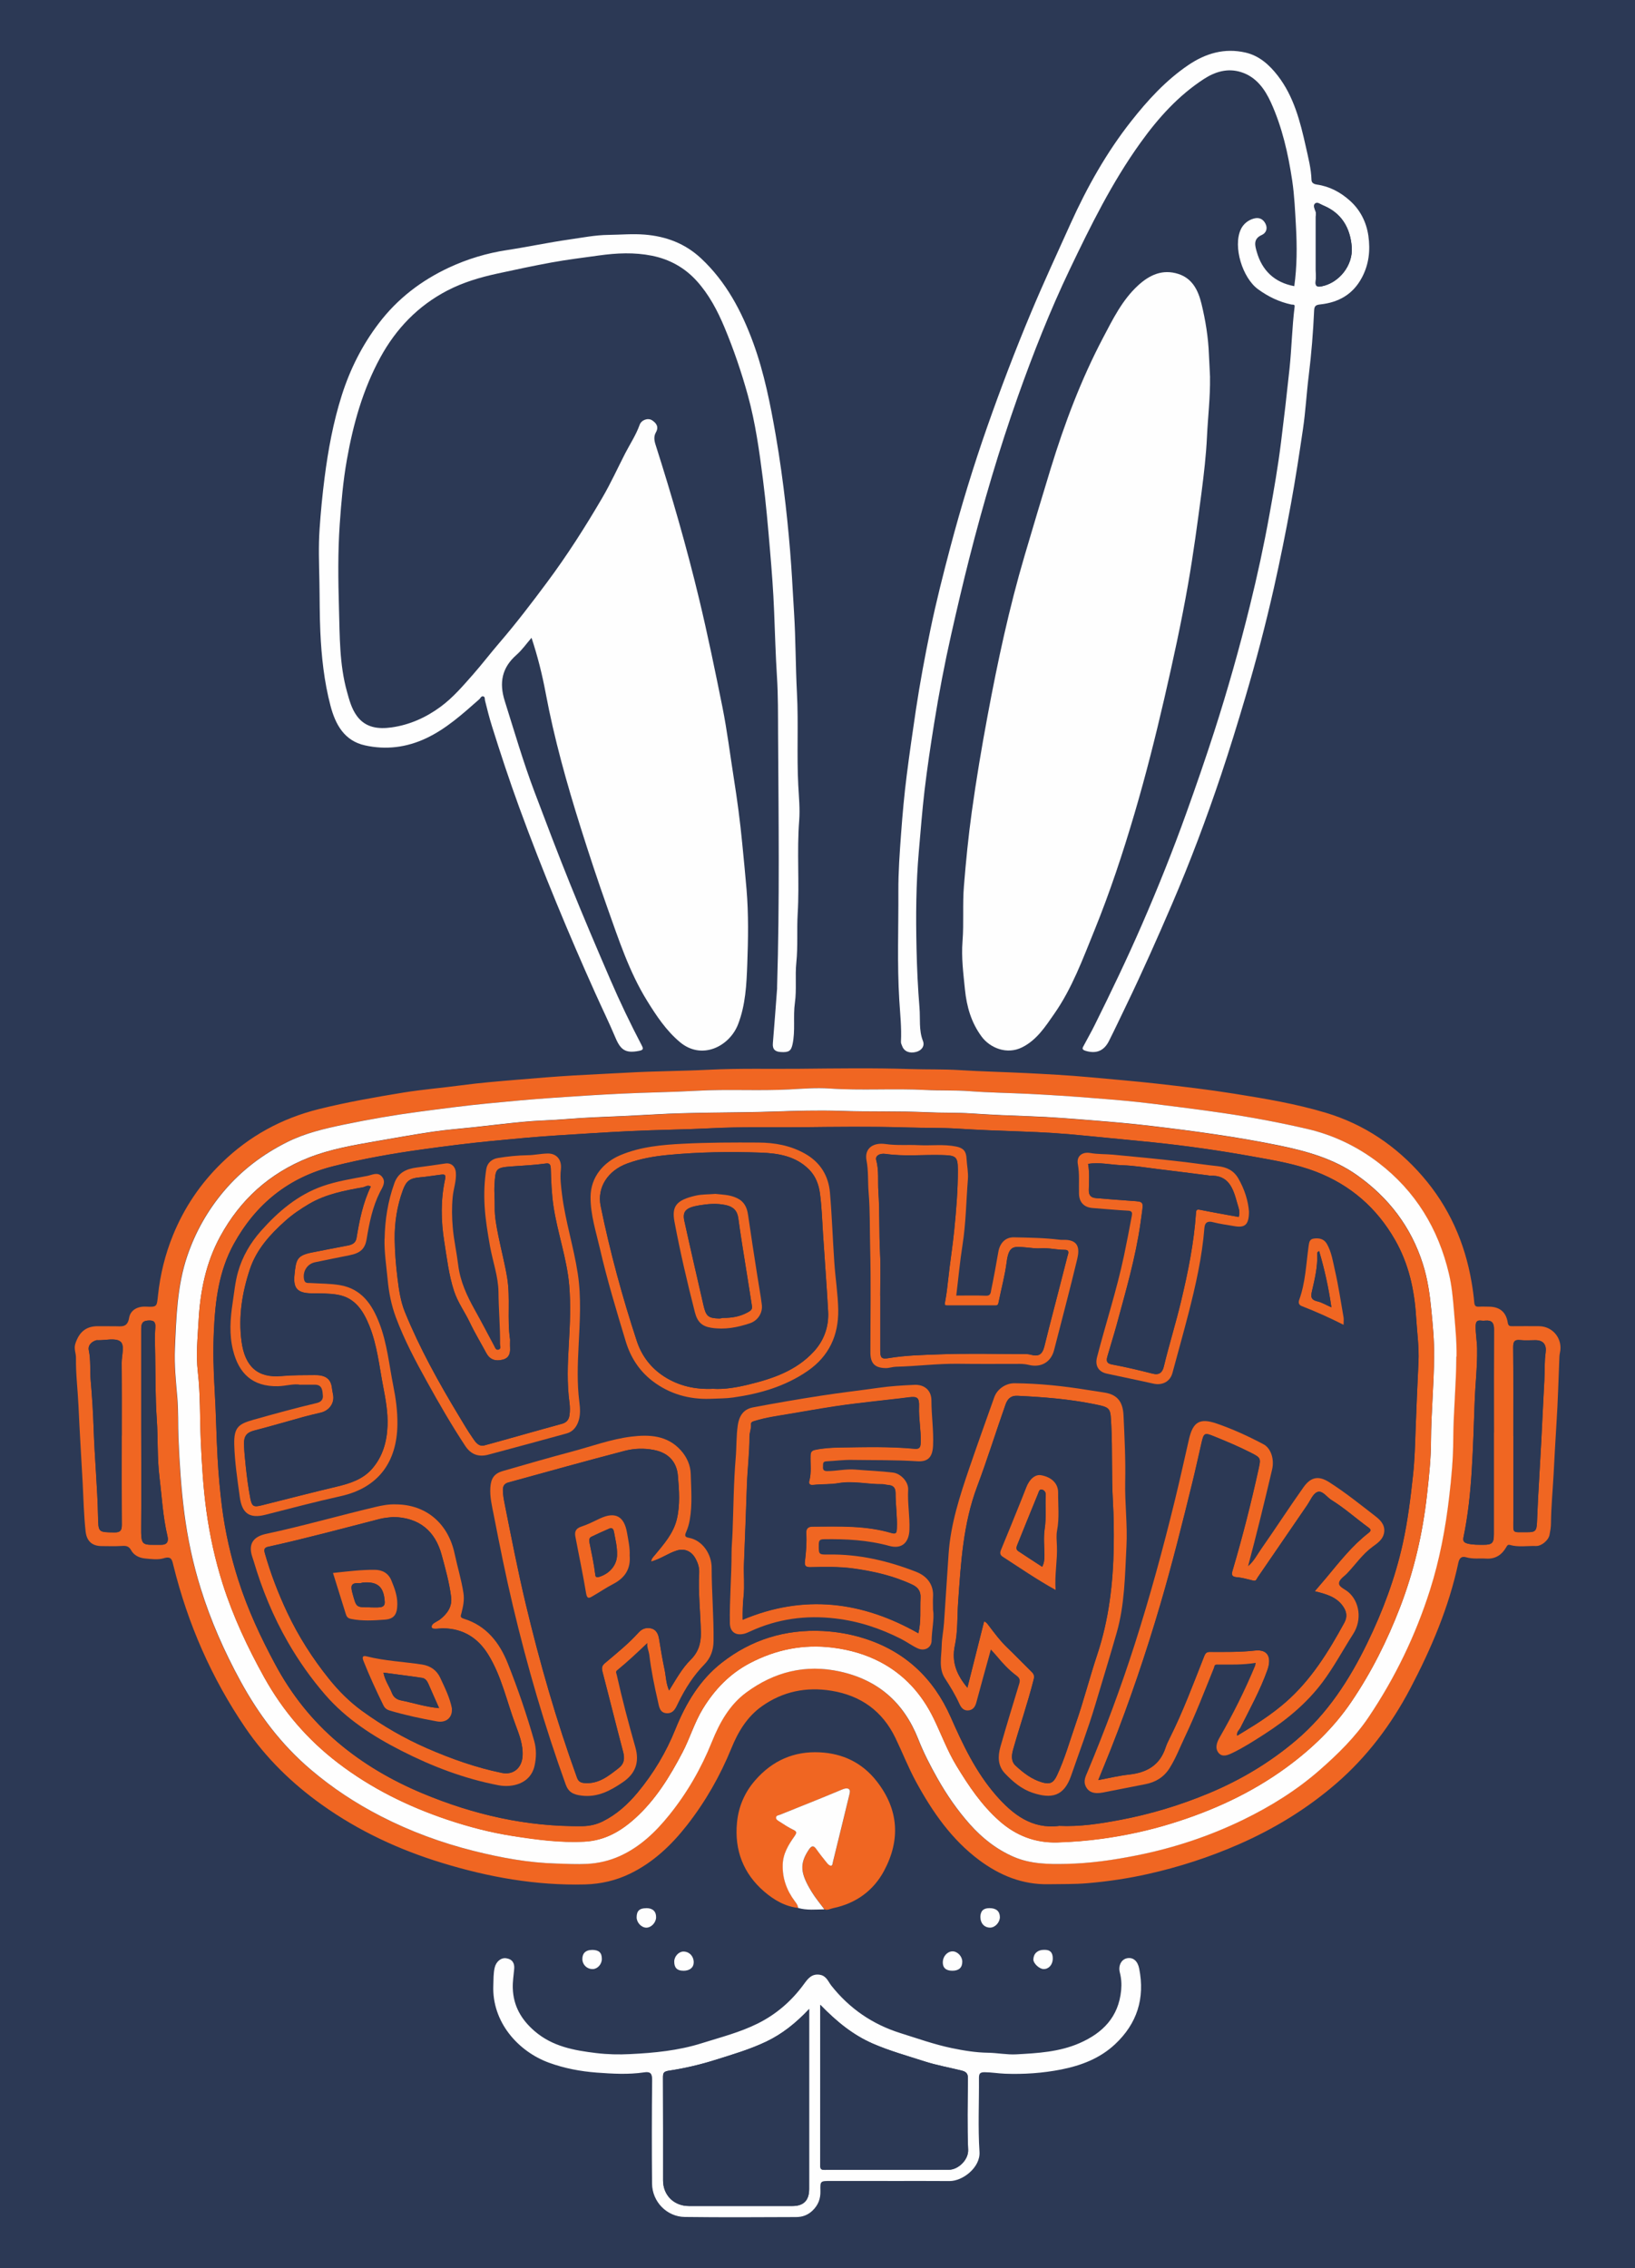 <svg xmlns="http://www.w3.org/2000/svg" id="Layer_1" data-name="Layer 1" viewBox="0 0 336 466"><defs><style>      .cls-1 {        fill: #2c3955;      }      .cls-1, .cls-2, .cls-3 {        stroke-width: 0px;      }      .cls-2 {        fill: #fefefe;      }      .cls-3 {        fill: #f06622;      }    </style></defs><rect class="cls-1" x="-3" y="-1" width="339" height="472"></rect><g><path class="cls-2" d="M109.27,130.99c-1.08,1.25-1.98,2.54-3.12,3.55-3.02,2.64-3.6,5.73-2.42,9.48,1.97,6.25,3.8,12.55,6.12,18.69,2.38,6.3,4.77,12.61,7.29,18.85,2.66,6.59,5.45,13.14,8.27,19.67,1.98,4.6,4.15,9.11,6.47,13.55.38.72.32.96-.59,1.13-2.64.51-3.71-.11-4.78-2.64-1.31-3.11-2.8-6.15-4.18-9.23-2.75-6.11-5.4-12.26-7.95-18.46-2.69-6.53-5.27-13.1-7.69-19.74-2.01-5.51-3.85-11.08-5.6-16.68-.54-1.71-.97-3.46-1.41-5.21-.08-.31.03-.75-.33-.87-.45-.15-.6.36-.86.59-3.4,2.99-6.76,6.05-10.9,8-4.02,1.9-8.27,2.43-12.58,1.47-4.25-.94-6.07-4.27-7.09-8.14-1.31-4.99-1.86-10.08-2.09-15.24-.16-3.46-.12-6.92-.19-10.38-.07-3.57-.21-7.16.04-10.72.24-3.49.57-6.99,1.02-10.48.74-5.77,1.79-11.47,3.55-17,1.69-5.31,4.17-10.26,7.59-14.75,3.86-5.08,8.74-8.8,14.44-11.46,3.78-1.76,7.76-2.96,11.91-3.59,4.27-.65,8.5-1.56,12.77-2.17,2.68-.38,5.35-.92,8.08-.95,2.48-.03,4.95-.26,7.45-.06,4.44.36,8.31,1.84,11.56,4.86,5.17,4.82,8.37,10.89,10.76,17.42,2.24,6.15,3.5,12.55,4.62,18.99.82,4.73,1.47,9.48,2.02,14.26.47,4.15.86,8.3,1.15,12.47.23,3.2.37,6.4.58,9.6.35,5.53.31,11.08.6,16.6.33,6.33-.06,12.65.27,18.95.13,2.41.37,4.84.19,7.23-.5,6.37.07,12.74-.31,19.1-.2,3.37.07,6.75-.28,10.09-.28,2.75.09,5.52-.29,8.23-.41,2.87.13,5.76-.5,8.6-.29,1.3-.75,1.66-2.45,1.54-1.13-.08-1.69-.56-1.58-1.8.32-3.75.58-7.5.87-11.25.01-.14,0-.29,0-.43.53-17.28.3-34.56.2-51.84-.02-3.93.02-7.88-.23-11.8-.28-4.44-.4-8.88-.58-13.31-.16-4.23-.49-8.46-.85-12.68-.41-4.85-.83-9.71-1.45-14.54-.74-5.8-1.54-11.6-3.1-17.27-1.32-4.77-2.91-9.43-4.82-14-1.45-3.46-3.19-6.74-5.69-9.5-2.44-2.7-5.55-4.45-9.2-5.18-3.64-.73-7.24-.56-10.9-.05-3.28.46-6.55.85-9.81,1.45-3.69.68-7.36,1.46-11.03,2.26-3.6.78-7.08,1.81-10.34,3.51-6,3.13-10.5,7.81-13.73,13.72-3.59,6.57-5.58,13.67-6.88,21.01-.78,4.39-1.16,8.8-1.47,13.25-.4,5.75-.32,11.5-.16,17.24.17,5.75.08,11.56,1.65,17.18.48,1.73.94,3.49,2.03,4.98,1.8,2.47,4.45,2.73,7.12,2.36,3.72-.52,7.09-2.03,10.12-4.27,2.53-1.87,4.55-4.25,6.61-6.58,1.88-2.14,3.62-4.42,5.48-6.58,3.41-3.96,6.58-8.12,9.7-12.31,4.16-5.58,7.9-11.44,11.41-17.45,1.73-2.96,3.15-6.09,4.72-9.15,1-1.93,2.21-3.75,2.95-5.82.36-1.02,1.7-1.48,2.54-.95.87.56,1.46,1.34.81,2.48-.47.83-.37,1.62-.07,2.57,3.34,10.47,6.39,21.03,8.96,31.73,1.76,7.34,3.28,14.74,4.77,22.13.97,4.83,1.57,9.74,2.34,14.61.71,4.47,1.31,8.96,1.74,13.47.3,3.13.62,6.25.88,9.38.43,5.13.34,10.27.15,15.38-.15,4.15-.35,8.39-1.9,12.38-1.76,4.51-7.44,7.44-11.97,3.61-2.83-2.39-4.82-5.4-6.73-8.49-3.68-5.95-5.82-12.57-8.15-19.1-1.95-5.48-3.77-11.01-5.52-16.56-2.84-9.04-5.4-18.16-7.15-27.5-.72-3.86-1.68-7.68-2.94-11.46Z"></path><path class="cls-2" d="M248.66,77.54c.07,4.07-.43,8.11-.62,12.17-.18,3.83-.63,7.66-1.12,11.47-.83,6.32-1.68,12.64-2.78,18.93-1.38,7.86-3.08,15.63-4.87,23.4-1.83,7.93-3.82,15.81-6.12,23.62-2.4,8.15-5.07,16.22-8.27,24.09-2.39,5.86-4.57,11.85-8.24,17.09-1.83,2.62-3.57,5.36-6.6,6.87-3.15,1.57-6.6.1-8.3-2.19-2.15-2.9-3.08-6.16-3.44-9.7-.33-3.29-.76-6.59-.5-9.88.3-3.8-.02-7.6.29-11.37.41-5.08.91-10.15,1.61-15.21.92-6.64,2.03-13.25,3.26-19.83,2.06-11.05,4.41-22.05,7.6-32.85,1.77-5.98,3.54-11.95,5.37-17.91,2.84-9.26,6.25-18.29,10.76-26.86,2.01-3.81,3.93-7.75,7.19-10.74,2.35-2.16,5.04-3.41,8.3-2.35,2.91.95,4.07,3.44,4.72,6.09.84,3.44,1.41,6.94,1.54,10.51.06,1.54.18,3.1.23,4.66Z"></path><path class="cls-3" d="M22.47,272.48c.38,0,.76,0,1.14,0,1.28-.01,2.57.37,2.92-1.71.26-1.54,1.62-2.4,3.44-2.32,2.34.11,2.25.01,2.5-2.32.45-4.25,1.46-8.39,3.08-12.36,2.3-5.65,5.65-10.61,10.03-14.87,5.65-5.51,12.33-9.14,19.97-11.04,5.73-1.42,11.53-2.44,17.35-3.39,3.94-.64,7.92-.96,11.88-1.49,3.87-.52,7.76-.83,11.66-1.16,3.85-.33,7.71-.64,11.57-.87,3.64-.21,7.27-.37,10.91-.57,5.59-.32,11.19-.32,16.77-.6,6.19-.31,12.36-.14,18.54-.2,7.64-.07,15.28-.19,22.91.06,3.37.11,6.74.01,10.1.22,4.49.28,8.99.38,13.48.6,4.38.22,8.77.45,13.14.85,4.63.43,9.27.81,13.9,1.33,5.32.6,10.63,1.22,15.92,2.07,6.33,1.01,12.66,2.07,18.81,3.92,7.87,2.37,14.47,6.84,19.82,13.01,5.44,6.26,8.72,13.62,10.11,21.8.24,1.39.43,2.78.55,4.18.06.71.35.88.98.84.66-.04,1.33,0,2,0,2.19,0,3.55,1.06,3.89,3.25.12.79.49.76,1.04.76,1.81,0,3.62-.03,5.43,0,2.9.05,4.91,2.69,4.25,5.52-.06.27-.09.56-.1.84-.19,4.54-.3,9.09-.6,13.62-.23,3.49-.4,6.98-.59,10.48-.18,3.35-.51,6.69-.54,10.05,0,.79-.15,1.59-.3,2.37-.22,1.11-1.63,2.31-2.77,2.28-1.79-.06-3.6.29-5.38-.22-.36-.1-.51.05-.72.42-.89,1.59-2.23,2.51-4.15,2.39-1.37-.09-2.74.13-4.1-.27-.88-.26-1.39.08-1.61,1.11-1.95,9.15-5.58,17.68-9.92,25.92-3.89,7.38-8.85,13.96-15.15,19.42-6.03,5.22-12.78,9.34-20.12,12.55-5.99,2.62-12.16,4.62-18.52,6.05-4.12.93-8.29,1.55-12.51,1.91-2.71.23-5.4.16-8.1.21-5.29.09-9.92-1.82-14.09-4.91-5.71-4.24-9.66-9.94-13.02-16.1-1.6-2.93-2.81-6.05-4.26-9.05-2.67-5.52-7.09-8.7-13.14-9.69-5.22-.85-10.04.16-14.32,3.2-3,2.13-4.87,5.22-6.24,8.6-2.32,5.68-5.32,10.95-9.11,15.8-3.24,4.14-6.96,7.67-11.72,9.98-2.91,1.41-5.98,2.12-9.23,2.21-10.08.26-19.83-1.49-29.43-4.43-8.86-2.71-17.17-6.58-24.7-11.96-6.1-4.35-11.43-9.54-15.69-15.78-6.97-10.23-11.83-21.37-14.8-33.37-.27-1.11-.37-1.97-2-1.47-1.18.36-2.56.16-3.84.04-1.15-.11-2.27-.64-2.83-1.67-.54-1.02-1.26-.94-2.16-.89-1.28.08-2.57.02-3.86.02-2.02,0-3.13-1.02-3.35-3.03-.36-3.29-.43-6.6-.6-9.9-.29-5.29-.62-10.57-.86-15.86-.15-3.3-.57-6.59-.52-9.91.01-.97-.48-1.84-.12-2.91.78-2.35,2.15-3.56,4.57-3.57.81,0,1.62,0,2.43,0ZM299.28,278.7c.05-3.17-.29-6.31-.54-9.47-.2-2.53-.44-5.06-1.02-7.51-2.18-9.28-6.87-17.01-14.49-22.85-4.39-3.36-9.31-5.71-14.67-6.95-5.72-1.32-11.49-2.41-17.31-3.26-4.81-.71-9.64-1.31-14.46-1.91-4.05-.5-8.13-.83-12.2-1.16-4.37-.34-8.75-.64-13.12-.86-4.11-.2-8.22-.25-12.33-.56-2.97-.23-5.96-.09-8.95-.24-6.59-.35-13.21.15-19.82-.31-2.68-.19-5.39.04-8.09.19-6.36.34-12.73-.08-19.1.28-5.15.29-10.31.34-15.47.59-4.76.23-9.51.54-14.27.87-4.41.31-8.81.72-13.21,1.14-4.76.46-9.49,1.09-14.23,1.72-5.14.68-10.24,1.57-15.31,2.62-4.01.83-8,1.75-11.7,3.6-5,2.5-9.37,5.78-13.02,10.09-3.35,3.95-5.82,8.37-7.49,13.2-2.13,6.18-2.31,12.7-2.58,19.15-.14,3.34.21,6.69.49,10.04.24,2.78.12,5.58.24,8.38.22,5.14.54,10.25,1.2,15.35.68,5.28,1.81,10.45,3.38,15.53,2.05,6.61,4.82,12.89,8.14,18.96,3.77,6.91,8.4,13.08,14.44,18.2,4.45,3.77,9.27,6.95,14.42,9.6,6.05,3.12,12.43,5.46,19.04,7.12,5.58,1.4,11.24,2.45,17.02,2.61,2.1.06,4.2.18,6.32.07,2.39-.12,4.62-.66,6.76-1.62,4.14-1.86,7.31-4.91,10.11-8.39,3.69-4.57,6.59-9.61,8.78-15.05,1.58-3.94,3.65-7.64,7.09-10.17,5.71-4.2,12.12-5.84,19.19-4.3,7.88,1.72,13.18,6.38,16.13,13.86,1.09,2.77,2.46,5.44,3.93,8.05,1.91,3.39,4.11,6.58,6.69,9.48,2.51,2.82,5.45,5.14,8.96,6.67,3.48,1.52,7.11,1.55,10.83,1.47,4.91-.1,9.71-.79,14.5-1.75,7.61-1.52,14.93-3.94,21.9-7.33,5.64-2.75,10.95-6.04,15.69-10.2,3.74-3.28,7.28-6.74,10.06-10.88,5.44-8.09,9.64-16.78,12.6-26.08,1.99-6.25,3.19-12.65,3.95-19.13.46-3.92.82-7.89.84-11.83.02-5.69.62-11.36.63-17.04ZM311,295c0,5.67-.01,11.34,0,17.01,0,3.19-.4,2.77,2.82,2.79,1.67.01,1.94-.26,2.03-1.94.09-1.65.13-3.31.22-4.96.28-5.38.64-10.76.88-16.14.12-2.74.29-5.49.42-8.23.09-1.88,0-3.79.26-5.66.22-1.57-.47-2.5-2.07-2.52-1.05,0-2.11.09-3.14-.02-1.25-.14-1.47.38-1.46,1.52.06,6.05.03,12.11.03,18.16ZM25.02,294.96c0-5,.03-10.01-.02-15.01-.01-1.5.69-3.61-.3-4.35-1.02-.76-3.01-.22-4.58-.25-.1,0-.2-.02-.29,0-1.04.28-1.79,1.08-1.59,2.02.44,2.11.21,4.23.4,6.34.3,3.33.49,6.69.61,10.04.2,5.91.77,11.8.89,17.72.07,3.38.01,3.32,3.37,3.37,1.23.02,1.53-.42,1.52-1.58-.05-6.1-.02-12.2-.02-18.3ZM307,294.36v-1.14c0-6.71-.02-13.43.02-20.14,0-1.29-.47-1.86-1.76-1.75-.28.03-.58.04-.86,0-.86-.12-1.13.2-1.15,1.1-.03,1.57.28,3.11.3,4.66.06,3.69-.38,7.36-.51,11.04-.16,4.63-.31,9.26-.59,13.89-.28,4.65-.75,9.26-1.7,13.82-.14.7.03,1.09.86,1.3,1.09.26,2.15.23,3.24.24,1.79,0,2.14-.36,2.14-2.16,0-6.95,0-13.9,0-20.85ZM29.02,294.14c0,6.48.04,12.96-.01,19.43-.04,4.24.13,3.79,4.09,3.81,1.27,0,1.56-.71,1.32-1.75-.95-4.03-1.16-8.17-1.66-12.26-.48-3.9-.27-7.84-.54-11.76-.31-4.45-.25-8.92-.33-13.38-.03-1.81-.12-3.63.03-5.43.12-1.4-.5-1.58-1.63-1.48-1.19.11-1.27.87-1.27,1.81.01,7,0,14,0,21.01Z"></path><path class="cls-2" d="M265.98,58.79c.57-4.05.57-8.14.35-12.19-.18-3.18-.31-6.37-.78-9.53-.83-5.52-2.06-10.94-4.37-16.02-1.24-2.72-3-5.23-6.09-6.22-2.78-.89-5.35-.12-7.7,1.41-5.27,3.43-9.39,8.03-13.02,13.09-5.85,8.14-10.26,17.09-14.56,26.08-4.04,8.46-7.48,17.18-10.62,26.02-3.87,10.93-7.14,22.05-10,33.29-1.32,5.2-2.54,10.42-3.72,15.66-1.36,6.02-2.51,12.08-3.49,18.18-.74,4.6-1.43,9.2-1.98,13.83-.49,4.15-.8,8.31-1.17,12.46-.59,6.68-.63,13.36-.48,20.04.09,4.05.28,8.12.61,12.16.19,2.26-.17,4.59.71,6.82.4,1.01-.23,1.93-1.36,2.24-1.4.39-2.51-.11-2.9-1.17-.11-.3-.28-.57-.26-.93.15-2.85-.17-5.69-.34-8.51-.46-7.47-.15-14.93-.19-22.39-.02-3.96.27-7.93.56-11.88.29-3.97.65-7.94,1.15-11.89.57-4.53,1.23-9.04,1.9-13.56.83-5.52,1.86-11,2.98-16.45,1.18-5.7,2.62-11.36,4.11-16.99,2.2-8.3,4.71-16.52,7.55-24.62,2.77-7.88,5.74-15.69,8.97-23.4,2.59-6.19,5.41-12.27,8.17-18.38,3.38-7.47,7.36-14.57,12.43-21.01,3.41-4.33,7.13-8.41,11.75-11.55,3.58-2.43,7.46-3.57,11.77-2.58,2.84.65,4.92,2.55,6.62,4.74,3.31,4.28,4.62,9.42,5.77,14.58.5,2.26,1.1,4.52,1.17,6.87.02.68.68.87,1.1.93,2.62.37,4.86,1.58,6.77,3.29,2.14,1.9,3.41,4.41,3.82,7.25.42,2.98.12,5.87-1.36,8.62-1.85,3.44-4.79,5.05-8.5,5.46-.87.1-1.24.25-1.29,1.22-.2,4.46-.55,8.9-1.1,13.33-.46,3.67-.65,7.37-1.19,11.03-.76,5.15-1.54,10.29-2.48,15.42-1.05,5.75-2.2,11.47-3.48,17.17-1.72,7.62-3.7,15.17-5.92,22.66-1.57,5.31-3.2,10.61-4.96,15.86-3.01,8.98-6.34,17.83-10.08,26.53-3,6.97-6.07,13.9-9.37,20.73-1.19,2.46-2.35,4.94-3.58,7.38-1.05,2.09-2.65,2.65-4.76,2.04-.97-.28-.65-.66-.39-1.15.71-1.35,1.48-2.68,2.16-4.05,3.4-6.85,6.71-13.73,9.76-20.74,3.3-7.58,6.37-15.24,9.16-23.02,1.98-5.52,3.9-11.06,5.7-16.64,2.75-8.53,5.18-17.15,7.33-25.85,1.53-6.2,2.89-12.46,4.02-18.74.9-4.94,1.76-9.89,2.38-14.89.63-5.01,1.21-10.02,1.74-15.05.45-4.25.52-8.52,1.05-12.75.07-.58-.36-.4-.65-.46-2.52-.54-4.78-1.62-6.87-3.15-3.2-2.34-5.17-8.73-3.55-12.27.5-1.09,1.48-1.93,2.72-2.26,1.05-.28,1.87.1,2.36,1.06.52,1.02.11,1.95-.78,2.34-1.79.79-1.36,2.2-1.02,3.41,1.1,3.9,3.66,6.33,7.71,7.09ZM270.39,55.42c0,.81.08,1.63-.02,2.43-.12,1.02.42,1.13,1.17.99,3.64-.69,6.56-4.32,6.25-8.11-.31-3.92-2.09-6.98-5.91-8.54-.53-.21-1.16-.78-1.64-.35-.4.36-.09,1.04.12,1.59.13.33.03.75.03,1.13,0,3.62,0,7.24,0,10.86Z"></path><path class="cls-2" d="M182.41,448.08h-11.72c-2.11,0-2.15,0-2.09,2.06.04,1.6-.44,2.88-1.61,4.02-.99.96-2.13,1.34-3.41,1.34-7.62.03-15.25.08-22.87-.02-3.64-.05-6.68-3.1-6.71-6.86-.06-7.1-.06-14.2.02-21.3.02-1.37-.42-1.74-1.65-1.55-3.24.48-6.48.29-9.74.05-3.37-.26-6.61-.87-9.78-2.02-6.4-2.33-11.77-8.39-11.47-15.89.05-1.22,0-2.44.28-3.65.28-1.2,1.25-2.09,2.37-1.93,1.25.18,1.75,1,1.64,2.19-.12,1.31-.33,2.61-.29,3.94.11,3.68,1.76,6.5,4.52,8.87,3.67,3.14,8.07,3.93,12.64,4.48,2.32.28,4.64.33,6.94.21,4.98-.24,9.94-.72,14.75-2.24,3.87-1.22,7.83-2.22,11.48-4.04,3.82-1.9,6.97-4.63,9.5-8.1.78-1.06,1.57-2.19,3.27-1.92,1.37.22,1.73,1.44,2.36,2.23,3.75,4.73,8.48,7.96,14.21,9.76,3.48,1.09,6.92,2.32,10.5,3.07,2.46.51,4.97.93,7.49.96,1.94.03,3.85.43,5.8.33,4.43-.24,8.85-.49,13-2.3,4.79-2.09,8.04-5.39,8.56-10.87.12-1.25.04-2.44-.27-3.65-.36-1.41.31-2.68,1.46-2.92,1.28-.26,2.22.57,2.52,2.13,1.21,6.1-.43,11.29-4.97,15.54-3.11,2.91-6.96,4.37-11.05,5.18-3.79.75-7.65,1.01-11.52.87-1.41-.05-2.8-.3-4.23-.31-.97,0-1.16.3-1.16,1.21.04,5.05-.22,10.12.11,15.15.21,3.21-3.46,6.02-6.14,6-4.24-.04-8.48-.01-12.72-.01ZM166.29,412.74c-2.72,2.9-5.54,5.14-8.82,6.71-3.38,1.61-6.97,2.66-10.54,3.78-3.1.97-6.25,1.71-9.44,2.19-1.1.17-1.26.44-1.25,1.41.04,7.05.02,14.09.02,21.14,0,3.05,2.24,5.26,5.32,5.26,7.09,0,14.19,0,21.28,0,2.29,0,3.42-1.16,3.42-3.49,0-11.67,0-23.33,0-35v-2ZM168.58,411.9c0,11.22,0,22.12-.01,33.02,0,.68.18.89.87.89,8.52-.02,17.05,0,25.57-.03,1.89,0,4.04-2.01,3.95-4.11-.21-4.85-.1-9.71-.04-14.57.01-1.05-.3-1.44-1.31-1.7-2.55-.64-5.15-1.09-7.66-1.9-3.55-1.15-7.16-2.14-10.59-3.64-4.1-1.79-7.47-4.55-10.77-7.96Z"></path><path class="cls-3" d="M164.02,391.99c-2.71-.31-4.98-1.65-6.97-3.36-4.3-3.7-6.13-8.52-5.6-14.11.3-3.26,1.53-6.22,3.75-8.76,3.54-4.06,7.98-6.01,13.3-5.74,4.7.24,8.68,2.13,11.65,5.92,4.56,5.81,4.93,12.07,1.53,18.42-2.19,4.1-5.81,6.71-10.46,7.67-.58.12-1.15.49-1.79.25-.88-1.2-1.85-2.35-2.62-3.61-2.3-3.78-2.57-5.7-.53-8.72.63-.93,1.05-.68,1.53,0,.67.96,1.4,1.87,2.14,2.78.26.32.56.6.85.58.33-.02.32-.49.4-.82,1.12-4.59,2.27-9.18,3.37-13.78.09-.38.23-.98-.17-1.19-.38-.19-.86-.06-1.35.15-4.24,1.77-8.5,3.49-12.77,5.18-.31.13-.7.16-.77.5-.08.43.34.66.64.86.94.6,1.87,1.23,2.87,1.71.83.39.74.66.27,1.34-1.22,1.75-2.35,3.56-2.42,5.83-.08,2.84.84,5.31,2.5,7.54.31.42.62.82.67,1.36Z"></path><path class="cls-2" d="M164.02,391.99c-.05-.54-.35-.94-.67-1.36-1.67-2.23-2.58-4.7-2.5-7.54.07-2.28,1.19-4.08,2.42-5.83.47-.68.56-.95-.27-1.34-1-.48-1.94-1.11-2.87-1.71-.3-.19-.72-.42-.64-.86.06-.35.45-.38.77-.5,4.27-1.7,8.53-3.41,12.77-5.18.48-.2.97-.34,1.35-.15.41.21.27.81.17,1.19-1.1,4.6-2.25,9.18-3.37,13.78-.08.33-.07.8-.4.82-.29.02-.59-.26-.85-.58-.74-.91-1.46-1.82-2.14-2.78-.47-.68-.9-.93-1.53,0-2.04,3.02-1.77,4.94.53,8.72.77,1.27,1.74,2.41,2.62,3.61-1.8.02-3.62.23-5.4-.29Z"></path><path class="cls-2" d="M132.83,392.03c1.31,0,2.04.69,2,1.92-.03,1.08-1.03,2.11-2.03,2.09-1.01-.02-1.96-1.05-1.97-2.11,0-1.33.58-1.89,2-1.89Z"></path><path class="cls-2" d="M201.47,393.92c0-1.28.59-1.89,1.87-1.89,1.38,0,2.12.64,2.14,1.83.01,1.07-.95,2.14-1.96,2.17-1.18.03-2.03-.85-2.04-2.11Z"></path><path class="cls-2" d="M121.64,400.61c1.43,0,2.05.55,2.04,1.87,0,1.07-.88,2.05-1.86,2.07-1.19.03-2.15-.92-2.14-2.09,0-1.18.71-1.84,1.96-1.84Z"></path><path class="cls-2" d="M195.71,404.89c-1.33,0-2-.62-1.96-1.8.03-1.15.91-2.14,1.95-2.18,1.01-.04,2.03.98,2.05,2.08.03,1.24-.69,1.91-2.04,1.9Z"></path><path class="cls-2" d="M140.42,404.89c-1.27,0-1.87-.61-1.86-1.89,0-1.04.91-2.04,1.87-2.05,1.21-.02,2.16.98,2.13,2.26-.02,1.05-.83,1.69-2.14,1.69Z"></path><path class="cls-2" d="M214.54,400.6c1.31-.06,1.84.6,1.81,1.87-.04,1.19-.82,2.09-1.88,2.08-.9-.01-2.15-1.2-2.11-2,.05-1.21.89-1.96,2.18-1.95Z"></path><path class="cls-2" d="M299.28,278.7c-.01,5.69-.61,11.35-.63,17.04-.01,3.95-.38,7.91-.84,11.83-.76,6.48-1.96,12.88-3.95,19.13-2.96,9.3-7.16,17.99-12.6,26.08-2.78,4.14-6.32,7.6-10.06,10.88-4.75,4.16-10.05,7.45-15.69,10.2-6.97,3.39-14.28,5.81-21.9,7.33-4.8.96-9.59,1.65-14.5,1.75-3.72.08-7.35.04-10.83-1.47-3.51-1.53-6.45-3.85-8.96-6.67-2.58-2.9-4.78-6.09-6.69-9.48-1.47-2.61-2.84-5.27-3.93-8.05-2.96-7.49-8.26-12.14-16.13-13.86-7.07-1.55-13.48.1-19.19,4.3-3.45,2.53-5.51,6.23-7.09,10.17-2.19,5.44-5.09,10.48-8.78,15.05-2.8,3.47-5.98,6.52-10.11,8.39-2.14.96-4.37,1.5-6.76,1.62-2.12.11-4.21-.01-6.32-.07-5.78-.16-11.43-1.21-17.02-2.61-6.6-1.66-12.98-4-19.04-7.12-5.16-2.65-9.98-5.82-14.42-9.6-6.04-5.13-10.67-11.29-14.44-18.2-3.31-6.07-6.09-12.36-8.14-18.96-1.58-5.08-2.7-10.25-3.38-15.53-.66-5.1-.98-10.21-1.2-15.35-.12-2.8,0-5.6-.24-8.38-.29-3.34-.64-6.7-.49-10.04.28-6.45.45-12.97,2.58-19.15,1.66-4.83,4.14-9.24,7.49-13.2,3.65-4.31,8.02-7.59,13.02-10.09,3.69-1.84,7.69-2.77,11.7-3.6,5.07-1.05,10.17-1.94,15.31-2.62,4.74-.63,9.47-1.26,14.23-1.72,4.4-.43,8.8-.84,13.21-1.14,4.75-.33,9.51-.64,14.27-.87,5.16-.25,10.32-.3,15.47-.59,6.37-.36,12.75.06,19.1-.28,2.7-.15,5.41-.37,8.09-.19,6.61.46,13.22-.04,19.82.31,2.99.16,5.98.02,8.95.24,4.11.31,8.22.36,12.33.56,4.38.22,8.75.51,13.12.86,4.07.32,8.15.65,12.2,1.16,4.82.6,9.65,1.2,14.46,1.91,5.82.85,11.59,1.94,17.31,3.26,5.36,1.24,10.28,3.59,14.67,6.95,7.62,5.84,12.31,13.57,14.49,22.85.58,2.45.81,4.98,1.02,7.51.25,3.15.59,6.3.54,9.47ZM294.7,278.62c.07-3.17-.25-6.31-.55-9.46-.31-3.21-.76-6.39-1.74-9.48-2.42-7.64-7.05-13.66-13.54-18.25-4.8-3.4-10.38-4.94-16.06-6.11-8.65-1.77-17.4-2.95-26.16-3.99-4.01-.48-8.03-.83-12.06-1.15-4.27-.34-8.55-.69-12.84-.84-4.02-.14-8.03-.31-12.04-.58-2.98-.2-5.96-.1-8.95-.24-6.02-.28-12.06-.08-18.1-.29-4.54-.16-9.11-.01-13.67.14-8.3.28-16.6.11-24.9.61-3.91.23-7.83.4-11.75.56-3.64.14-7.25.53-10.89.67-1.31.05-2.63.15-3.94.27-3.41.32-6.8.74-10.2,1.11-2.75.3-5.52.5-8.25.9-3.92.58-7.82,1.28-11.73,1.96-4.72.83-9.44,1.62-13.93,3.4-8.02,3.19-14.02,8.6-18.15,16.18-2.96,5.42-4.11,11.31-4.44,17.34-.19,3.47-.56,6.93-.15,10.47.53,4.64.41,9.35.6,14.03.21,4.9.5,9.77,1.17,14.63.71,5.09,1.81,10.07,3.36,14.96,2.13,6.68,5.09,12.97,8.49,19.1,3.85,6.94,8.9,12.81,15.16,17.6,6.79,5.2,14.39,8.95,22.48,11.67,4.41,1.48,8.9,2.66,13.52,3.37,4.87.75,9.7,1.4,14.66,1.15,4.22-.22,7.49-2.14,10.44-4.81,4.2-3.8,7.11-8.55,9.71-13.51,1.53-2.92,2.45-6.13,4.19-8.98,2.43-3.98,5.54-7.21,9.68-9.38,5.36-2.81,11.03-3.94,17.1-3.17,3.42.44,6.69,1.37,9.69,2.94,4.95,2.6,8.53,6.58,10.98,11.63,1.57,3.23,2.8,6.6,4.67,9.69,2.51,4.13,5.15,8.09,8.83,11.34,3.45,3.05,7.41,4.54,11.92,4.41,3.09-.09,6.18-.34,9.27-.77,4.81-.67,9.54-1.69,14.16-3.12,8.46-2.61,16.43-6.25,23.61-11.5,5.17-3.78,9.74-8.15,13.35-13.47,4.13-6.08,7.39-12.6,10.03-19.46,2.86-7.44,4.63-15.13,5.52-23.02.41-3.69.82-7.41.83-11.12.02-5.83.62-11.64.63-17.47Z"></path><path class="cls-1" d="M311,295c0-6.05.03-12.11-.03-18.16-.01-1.14.2-1.66,1.46-1.52,1.04.11,2.09.02,3.14.02,1.6.01,2.28.94,2.07,2.52-.26,1.87-.17,3.78-.26,5.66-.13,2.74-.3,5.49-.42,8.23-.24,5.38-.6,10.76-.88,16.14-.09,1.65-.13,3.3-.22,4.96-.09,1.69-.37,1.96-2.03,1.94-3.22-.02-2.81.4-2.82-2.79-.02-5.67,0-11.34,0-17.01Z"></path><path class="cls-1" d="M25.02,294.96c0,6.1-.02,12.2.02,18.3,0,1.16-.3,1.59-1.52,1.58-3.36-.04-3.3,0-3.37-3.37-.13-5.91-.69-11.8-.89-17.72-.12-3.35-.31-6.71-.61-10.04-.19-2.11.04-4.23-.4-6.34-.2-.94.55-1.74,1.59-2.02.09-.02.19,0,.29,0,1.57.03,3.55-.51,4.58.25,1,.74.29,2.85.3,4.35.04,5,.02,10.01.02,15.01Z"></path><path class="cls-1" d="M307,294.36c0,6.95,0,13.9,0,20.85,0,1.81-.35,2.17-2.14,2.16-1.08,0-2.15.03-3.24-.24-.84-.2-1.01-.6-.86-1.3.94-4.56,1.42-9.17,1.7-13.82.28-4.63.43-9.26.59-13.89.13-3.68.57-7.35.51-11.04-.03-1.55-.33-3.09-.3-4.66.02-.89.29-1.21,1.15-1.1.28.04.57.03.86,0,1.29-.12,1.77.46,1.76,1.75-.04,6.71-.02,13.43-.02,20.14v1.14Z"></path><path class="cls-1" d="M29.02,294.14c0-7,0-14,0-21.01,0-.93.08-1.7,1.27-1.81,1.13-.1,1.75.08,1.63,1.48-.15,1.8-.06,3.62-.03,5.43.08,4.46.02,8.93.33,13.38.27,3.92.07,7.86.54,11.76.5,4.09.7,8.23,1.66,12.26.25,1.04-.05,1.76-1.32,1.75-3.96-.03-4.13.43-4.09-3.81.06-6.48.01-12.96.01-19.43Z"></path><path class="cls-1" d="M270.39,55.42c0-3.62,0-7.24,0-10.86,0-.38.09-.8-.03-1.13-.21-.55-.52-1.23-.12-1.59.48-.42,1.11.14,1.64.35,3.82,1.55,5.6,4.62,5.91,8.54.3,3.79-2.61,7.42-6.25,8.11-.75.14-1.29.03-1.17-.99.1-.8.02-1.62.02-2.43Z"></path><path class="cls-1" d="M166.29,412.74v2c0,11.67,0,23.33,0,35,0,2.33-1.13,3.49-3.42,3.49-7.09,0-14.19,0-21.28,0-3.08,0-5.32-2.21-5.32-5.26,0-7.05.01-14.09-.02-21.14,0-.97.16-1.24,1.25-1.41,3.19-.48,6.34-1.22,9.44-2.19,3.57-1.12,7.16-2.17,10.54-3.78,3.28-1.56,6.09-3.81,8.82-6.71Z"></path><path class="cls-1" d="M168.58,411.9c3.3,3.41,6.67,6.17,10.77,7.96,3.44,1.5,7.04,2.49,10.59,3.64,2.51.81,5.11,1.27,7.66,1.9,1.02.25,1.33.65,1.31,1.7-.06,4.86-.17,9.72.04,14.57.09,2.09-2.06,4.1-3.95,4.11-8.52.03-17.05,0-25.57.03-.69,0-.88-.21-.87-.89.02-10.9.01-21.79.01-33.02Z"></path><path class="cls-3" d="M294.7,278.62c0,5.83-.61,11.63-.63,17.47-.01,3.71-.42,7.42-.83,11.12-.88,7.9-2.66,15.58-5.52,23.02-2.64,6.86-5.9,13.38-10.03,19.46-3.61,5.32-8.18,9.69-13.35,13.47-7.19,5.25-15.15,8.89-23.61,11.5-4.63,1.43-9.35,2.45-14.16,3.12-3.08.43-6.18.67-9.27.77-4.5.13-8.47-1.36-11.92-4.41-3.67-3.25-6.32-7.21-8.83-11.34-1.88-3.09-3.11-6.47-4.67-9.69-2.45-5.05-6.03-9.03-10.98-11.63-3.01-1.58-6.27-2.51-9.69-2.94-6.07-.78-11.73.36-17.1,3.17-4.14,2.17-7.25,5.41-9.68,9.38-1.74,2.84-2.65,6.05-4.19,8.98-2.6,4.96-5.51,9.72-9.71,13.51-2.96,2.67-6.23,4.59-10.44,4.81-4.96.26-9.8-.39-14.66-1.15-4.62-.72-9.11-1.89-13.52-3.37-8.09-2.72-15.69-6.47-22.48-11.67-6.26-4.79-11.3-10.66-15.16-17.6-3.4-6.13-6.36-12.42-8.49-19.1-1.56-4.89-2.66-9.88-3.36-14.96-.67-4.86-.96-9.73-1.17-14.63-.2-4.68-.07-9.39-.6-14.03-.41-3.54-.04-7,.15-10.47.33-6.03,1.48-11.91,4.44-17.34,4.13-7.58,10.13-12.99,18.15-16.18,4.49-1.79,9.21-2.58,13.93-3.4,3.9-.68,7.81-1.39,11.73-1.96,2.74-.4,5.5-.6,8.25-.9,3.4-.37,6.8-.79,10.2-1.11,1.31-.12,2.64-.22,3.94-.27,3.63-.15,7.25-.53,10.89-.67,3.92-.15,7.84-.32,11.75-.56,8.3-.5,16.61-.34,24.9-.61,4.56-.15,9.12-.3,13.67-.14,6.04.22,12.08,0,18.1.29,2.99.14,5.97.03,8.95.24,4.01.27,8.02.44,12.04.58,4.28.15,8.56.5,12.84.84,4.02.32,8.05.67,12.06,1.15,8.76,1.04,17.51,2.22,26.16,3.99,5.68,1.16,11.26,2.71,16.06,6.11,6.48,4.59,11.11,10.61,13.54,18.25.98,3.09,1.43,6.26,1.74,9.48.31,3.15.62,6.29.55,9.46ZM217.6,375.13c4.39.21,8.46-.45,12.48-1.2,6.31-1.18,12.43-3.03,18.38-5.51,6.52-2.72,12.49-6.29,17.85-10.83,6.49-5.49,11.01-12.48,14.69-20.05,3.18-6.55,5.72-13.32,7.29-20.46,1.02-4.64,1.59-9.33,2.1-14.04.33-3.05.42-6.13.52-9.19.16-4.69.38-9.37.6-14.05.14-3.06-.31-6.13-.49-9.19-.34-5.6-1.52-10.94-4.32-15.85-3.76-6.58-9.16-11.28-16.22-14.01-4.16-1.61-8.57-2.34-12.94-3.12-6.92-1.25-13.89-2.24-20.89-2.96-4.54-.47-9.08-.86-13.62-1.33-4.41-.46-8.85-.72-13.28-.87-4.31-.14-8.61-.31-12.91-.58-3.41-.21-6.83-.13-10.24-.24-7.44-.24-14.89-.13-22.34-.05-5.99.06-11.97-.11-17.97.2-5.63.29-11.27.32-16.91.6-4.91.24-9.81.55-14.71.87-4.56.29-9.11.72-13.66,1.16-4.72.46-9.42,1.06-14.12,1.71-6.22.86-12.4,1.94-18.48,3.49-9.1,2.31-15.82,7.74-20.36,15.95-3.07,5.56-3.81,11.66-4.09,17.81-.19,4.07-.09,8.16.16,12.25.28,4.63.34,9.27.6,13.91.18,3.3.47,6.57.88,9.85.65,5.22,1.8,10.32,3.41,15.32,1.93,6.01,4.58,11.68,7.56,17.24,3.33,6.19,7.58,11.55,12.94,16.09,5.22,4.41,11.06,7.78,17.32,10.4,10.51,4.39,21.42,6.89,32.88,6.74,1.51-.02,2.9-.35,4.2-1,2.82-1.41,5.09-3.47,7.12-5.9,3.28-3.94,5.87-8.3,7.77-13.02,2.14-5.31,5.02-10.13,9.52-13.65,6.06-4.75,13.07-6.92,20.84-6.52,2.84.15,5.58.63,8.29,1.47,8.49,2.63,14.4,8.21,17.93,16.21,2.51,5.69,5.13,11.24,9.25,16,3.53,4.07,7.48,7.05,12.98,6.36Z"></path><path class="cls-1" d="M217.6,375.13c-5.5.69-9.45-2.29-12.98-6.36-4.12-4.76-6.74-10.31-9.25-16-3.53-8-9.44-13.58-17.93-16.21-2.7-.84-5.45-1.32-8.29-1.47-7.77-.4-14.78,1.77-20.84,6.52-4.5,3.52-7.38,8.34-9.52,13.65-1.9,4.72-4.49,9.08-7.77,13.02-2.02,2.43-4.29,4.48-7.12,5.9-1.31.65-2.69.98-4.2,1-11.46.15-22.37-2.35-32.88-6.74-6.27-2.62-12.1-5.99-17.32-10.4-5.37-4.54-9.62-9.9-12.94-16.09-2.99-5.55-5.64-11.23-7.56-17.24-1.6-5-2.75-10.1-3.41-15.32-.41-3.28-.69-6.55-.88-9.85-.26-4.64-.32-9.28-.6-13.91-.25-4.09-.34-8.18-.16-12.25.28-6.15,1.03-12.25,4.09-17.81,4.53-8.22,11.25-13.64,20.36-15.95,6.08-1.54,12.26-2.63,18.48-3.49,4.7-.65,9.4-1.25,14.12-1.71,4.55-.44,9.09-.87,13.66-1.16,4.9-.31,9.8-.63,14.71-.87,5.64-.27,11.28-.31,16.91-.6,6-.31,11.98-.14,17.97-.2,7.45-.08,14.9-.18,22.34.05,3.42.11,6.84.02,10.24.24,4.3.27,8.6.44,12.91.58,4.43.15,8.87.41,13.28.87,4.54.47,9.08.86,13.62,1.33,7.01.72,13.97,1.71,20.89,2.96,4.37.79,8.78,1.52,12.94,3.12,7.06,2.73,12.46,7.43,16.22,14.01,2.81,4.91,3.98,10.25,4.32,15.85.19,3.06.63,6.13.49,9.19-.21,4.68-.43,9.36-.6,14.05-.11,3.06-.19,6.14-.52,9.19-.51,4.71-1.08,9.4-2.1,14.04-1.57,7.13-4.11,13.91-7.29,20.46-3.67,7.57-8.2,14.56-14.69,20.05-5.36,4.54-11.34,8.11-17.85,10.83-5.95,2.48-12.08,4.33-18.38,5.51-4.01.75-8.08,1.4-12.48,1.2ZM258.06,341.63c-.06.34-.07.49-.12.61-2.12,5.07-4.58,9.98-7.31,14.75-.61,1.07-.96,2.2-.19,3.14.77.94,1.87.47,2.85,0,2.29-1.1,4.41-2.47,6.54-3.84,4.55-2.92,8.67-6.3,11.94-10.66,2.37-3.16,4.22-6.64,6.33-9.95,1.86-2.9,1.29-6.61-.97-8.57-.66-.57-1.81-1-1.93-1.65-.17-.88.99-1.54,1.61-2.19,1.76-1.84,3.19-3.99,5.3-5.52.91-.66,1.99-1.4,2.29-2.62.38-1.55-.47-2.65-1.61-3.53-3.15-2.44-6.26-4.93-9.62-7.09-2.32-1.49-3.87-.97-5.31,1.07-2.95,4.16-5.72,8.46-8.65,12.63-.85,1.21-1.53,2.59-2.72,3.56,1.78-6.61,3.38-13.22,4.94-19.85.5-2.13-.21-4.39-1.78-5.21-3.11-1.65-6.31-3.11-9.64-4.26-3.42-1.17-4.83-.36-5.65,3.19-.95,4.14-1.87,8.29-2.87,12.42-2.44,9.98-5.14,19.9-8.27,29.69-2.85,8.91-6.13,17.67-9.73,26.3-.37.88-.85,1.8-.41,2.83.55,1.3,1.75,1.75,3.61,1.38,2.89-.57,5.78-1.12,8.67-1.7,2.11-.42,3.82-1.42,5-3.3,1.28-2.04,2.13-4.28,3.16-6.44,2.2-4.61,4.02-9.37,5.93-14.1.13-.32.05-.75.64-.75,2.64,0,5.28.11,7.98-.35ZM191.76,330.81c0-1.18-.05-1.95,0-2.71.17-2.43-1.11-4.27-3.5-5.2-5.78-2.25-11.73-3.64-17.97-3.54-2.06.03-2.02,0-2.01-2.07,0-.78.19-1.06,1.03-1.07,4.54-.08,9.04.16,13.46,1.37,2.55.7,4.04-.64,4.14-3.3.1-2.76-.4-5.5-.26-8.24.09-1.68-1.58-3.33-3.09-3.52-2.57-.32-5.17-.4-7.75-.62-1.95-.17-3.87.32-5.81.31-.74,0-.9-.31-.85-.94.04-.5-.14-1.03.72-1.07,1.75-.07,3.48-.31,5.24-.29,4.46.07,8.93-.01,13.39.28,2.3.15,3.16-.91,3.27-3.24.14-3.09-.35-6.15-.34-9.24,0-2.06-1.41-3.31-3.48-3.22-2.45.11-4.9.25-7.32.6-3.94.56-7.9,1.02-11.84,1.62-4.67.72-9.33,1.53-13.97,2.4-1.82.34-2.86,1.48-3.19,3.74-.33,2.21-.24,4.42-.42,6.63-.43,5.09-.45,10.22-.65,15.33-.05,1.41-.2,2.85-.2,4.24,0,4.8-.43,9.59-.35,14.39.03,1.8,1.18,2.62,2.93,2.19.45-.11.88-.31,1.3-.51,5.57-2.56,11.37-3.35,17.47-2.63,4.78.56,9.21,2.03,13.46,4.19,1.17.59,2.23,1.39,3.42,1.94,1.43.67,2.86-.11,2.88-1.59.03-2.23.58-4.43.31-6.25ZM203.63,338.87c.44.49.86.92,1.25,1.38,1.21,1.47,2.51,2.86,4.03,3.99.71.53.79.95.55,1.73-1.31,4.28-2.62,8.57-3.84,12.87-.55,1.94-.59,3.91.93,5.51,1.6,1.68,3.39,3.2,5.61,3.95,3.94,1.33,6.5.78,7.98-3.49,1.68-4.85,3.49-9.66,4.97-14.59,1.47-4.92,2.98-9.83,4.39-14.77,1.66-5.8,1.7-11.8,2.01-17.75.23-4.42-.36-8.82-.26-13.24.1-4.56-.14-9.12-.34-13.67-.11-2.51-1.03-4.19-3.78-4.67-1.2-.21-2.4-.36-3.6-.56-4.98-.81-9.98-1.34-15.03-1.38-1.81-.02-3.56,1.19-4.15,2.87-1.71,4.8-3.43,9.59-5.08,14.41-1.98,5.8-3.9,11.65-4.31,17.8-.31,4.71-.63,9.42-.94,14.13-.1,1.59-.45,3.17-.48,4.76-.05,2.24-.66,4.61.67,6.66,1.11,1.7,2.15,3.41,2.98,5.25.35.78.86,1.4,1.79,1.34.97-.07,1.43-.71,1.68-1.63.96-3.6,1.96-7.18,2.99-10.91ZM133,337.58c-.1.88.31,1.62.41,2.41.39,3.2,1.03,6.37,1.76,9.51.24,1.04.34,2.41,1.84,2.47,1.47.06,1.89-1.23,2.39-2.25,1.41-2.84,3.07-5.48,5.3-7.76,1.28-1.31,1.89-2.88,1.91-4.82.06-5.04-.38-10.06-.39-15.1,0-2.65-1.8-5.59-4.7-6.12-.77-.14-.89-.42-.54-1.2.36-.78.59-1.65.75-2.55.53-3.12.27-6.26.19-9.38-.05-1.75-.78-3.44-2.03-4.83-2.81-3.13-6.54-3.27-10.21-2.82-4.16.51-8.15,1.99-12.21,3.08-4.73,1.26-9.44,2.62-14.15,3.98-1.84.53-2.46,1.57-2.58,3.4-.12,1.92.34,3.76.69,5.59,1.22,6.28,2.48,12.55,3.96,18.78,2.95,12.41,6.51,24.65,10.84,36.65.57,1.58,1.57,2.08,3.32,2.28,3.25.38,5.84-1.01,8.37-2.73,2.62-1.78,3.5-4.12,2.63-7.18-1.41-4.94-2.71-9.9-3.84-14.92-.08-.37-.31-.62.11-.96,2.13-1.73,4.12-3.61,6.15-5.55ZM79.04,254.53c-.06,2.8.38,5.56.64,8.33.25,2.64.75,5.26,1.69,7.79,1.73,4.64,4.04,8.98,6.43,13.29,2.47,4.46,5.03,8.89,7.84,13.15,1.14,1.73,2.71,2.32,4.75,1.78,5.37-1.44,10.73-2.88,16.09-4.36,1.16-.32,1.91-1.18,2.34-2.29.52-1.37.43-2.83.25-4.22-.49-3.8-.34-7.61-.15-11.39.25-4.98.58-9.98-.16-14.9-.83-5.44-2.54-10.73-3.23-16.21-.22-1.72-.46-3.49-.25-5.19.25-2.1-.94-3.34-2.7-3.31-1.38.02-2.71.33-4.09.35-2.06.03-4.14.24-6.18.58-1.18.2-2.15.96-2.36,2.29-.39,2.5-.49,5-.34,7.55.16,2.78.62,5.5,1.1,8.23.56,3.17,1.73,6.27,1.75,9.5.03,3.56.36,7.11.33,10.67,0,.38.28.94-.28,1.12-.62.2-.76-.4-.97-.81-1.31-2.44-2.58-4.9-3.93-7.31-1.63-2.91-3.02-5.86-3.43-9.27-.31-2.55-.89-5.06-1.11-7.64-.19-2.13-.22-4.2-.02-6.34.16-1.69.79-3.3.65-5.03-.1-1.23-.94-2.01-2.14-1.84-1.94.28-3.89.57-5.84.82-2.12.27-3.85.99-4.65,3.22-1.34,3.71-1.94,7.53-2.01,11.45ZM81.29,309.08c-1.42-.05-2.8.21-4.18.54-7.49,1.78-14.9,3.91-22.44,5.52-2.47.53-3.45,1.86-3.05,3.92.11.55.33,1.07.48,1.61,1.73,5.86,4.04,11.47,7.09,16.77,2.21,3.83,4.74,7.43,7.64,10.76,4.33,4.99,9.8,8.51,15.6,11.47,6.34,3.24,12.99,5.78,20.02,7.12,2.81.54,6.58-.31,7.39-3.99.38-1.69.4-3.46-.07-5.12-1.53-5.39-3.35-10.71-5.42-15.91-1.69-4.24-4.42-7.79-9.08-9.21-.85-.26-.56-.68-.45-1.14.33-1.36.64-2.66.41-4.13-.42-2.74-1.24-5.37-1.81-8.06-1.31-6.22-5.86-10.14-12.14-10.15ZM61.76,284.51c1.22,0,2.13-.01,3.03,0,1.5.02,1.48,1.3,1.57,2.22.06.6-.17,1.29-1.23,1.54-4.41,1.04-8.78,2.23-13.13,3.47-3,.85-3.95,1.55-3.85,5.07.1,3.63.65,7.2,1.14,10.79.45,3.33,1.98,4.47,5.23,3.64,5.16-1.31,10.31-2.68,15.5-3.83,7.8-1.73,11.56-7.06,11.66-14.71.03-2.71-.33-5.34-.85-7.98-.86-4.3-1.26-8.7-2.86-12.84-1.49-3.87-3.66-7.06-8.07-7.82-1.99-.34-4.04-.31-6.07-.44-.55-.04-1.16.12-1.33-.7-.34-1.62.61-3.21,2.22-3.56,2.38-.5,4.76-.97,7.14-1.45,2.2-.44,3.16-1.3,3.49-3.29.55-3.33,1.19-6.61,2.74-9.68.46-.92,1.33-2.04.42-3.16-.88-1.08-2.05-.36-3.05-.16-3.07.58-6.19,1.06-9.14,2.09-5.12,1.79-9.14,5.22-12.68,9.21-2.16,2.44-3.81,5.24-4.71,8.4-.59,2.07-.79,4.23-1.11,6.36-.5,3.29-.73,6.54.09,9.79,1.2,4.75,4.01,7.46,9.23,7.35,1.66-.04,3.28-.58,4.63-.29ZM196.52,266.18c.42-3.52.73-6.97,1.28-10.39.71-4.48.75-9.01,1.11-13.52.11-1.43-.21-2.82-.28-4.24-.07-1.51-.66-2.17-2.13-2.47-2.55-.52-5.11-.15-7.66-.28-2.27-.11-4.53.1-6.81-.23-2.77-.4-4.41,1.02-3.96,3.34.42,2.21.25,4.43.44,6.63.31,3.72.22,7.49.31,11.24.19,7.19.05,14.39.05,21.59,0,2.28.92,3.2,3.14,3.23.72.01,1.4-.26,2.09-.28,4.31-.09,8.59-.67,12.91-.61,4.19.06,8.39,0,12.58.02.61,0,1.2.06,1.82.21,2.55.62,4.58-.59,5.21-3.04,1.61-6.24,3.26-12.47,4.76-18.73.51-2.11.36-4.03-2.96-3.92-.24,0-.48,0-.71-.03-3.1-.4-6.22-.42-9.33-.49-1.78-.04-2.9,1.21-3.21,2.95-.46,2.63-.93,5.25-1.47,7.86-.1.49-.08,1.23-1.06,1.19-2.04-.08-4.09-.03-6.12-.03ZM145.85,287.39c1.89-.07,3.34-.06,4.81-.27,5.49-.78,10.7-2.27,15.32-5.46,4.39-3.03,6.35-7.33,6.28-12.51-.04-3.24-.57-6.46-.8-9.7-.33-4.8-.49-9.62-.9-14.41-.3-3.51-2.01-6.26-5.15-8.03-2.99-1.68-6.24-2.25-9.61-2.27-5.13-.02-10.25-.02-15.38.24-4.43.23-8.82.62-12.93,2.35-3.42,1.44-6.13,4.45-6.13,8.66,0,3.63,1.11,7.02,1.91,10.48,1.49,6.46,3.41,12.81,5.33,19.15.96,3.17,2.71,5.96,5.42,8.06,3.63,2.81,7.76,3.84,11.83,3.71ZM256.67,248.92c-.15-2.12-.88-4.55-2.2-6.83-.95-1.64-2.43-2.31-4.17-2.49-2.52-.26-5.03-.64-7.55-.94-4.67-.54-9.35-1-14.03-1.43-1.55-.14-3.11-.07-4.65-.34-1.7-.3-2.88.66-2.57,2.29.38,2.04.18,4.07.24,6.1.05,1.74,1.04,2.78,2.79,2.91,2.44.18,4.88.42,7.33.55.82.04.84.49.74,1.02-.52,2.75-1.04,5.51-1.62,8.25-1.49,7.04-3.75,13.88-5.54,20.85-.44,1.72.29,2.98,1.99,3.35,3.19.7,6.4,1.34,9.59,2.06,1.86.42,3.45-.43,3.92-2.18,1.09-4.06,2.23-8.1,3.28-12.17,1.49-5.8,2.82-11.64,3.29-17.64.09-1.22.8-1.44,1.72-1.19,1.45.38,2.94.56,4.41.82,2.21.39,3.03-.28,3.03-2.99ZM276.12,272.19c0-.66.06-1.1,0-1.51-.56-3.22-1.03-6.46-1.77-9.64-.43-1.85-.69-3.78-1.66-5.47-.61-1.06-1.62-1.24-2.7-1.09-.89.12-.95.82-1.06,1.58-.51,3.69-.65,7.46-1.93,11.02-.17.46-.15,1,.53,1.27,2.88,1.11,5.69,2.37,8.6,3.85Z"></path><path class="cls-3" d="M258.06,341.63c-2.7.46-5.34.35-7.98.35-.58,0-.51.43-.64.75-1.91,4.73-3.74,9.49-5.93,14.1-1.03,2.16-1.87,4.4-3.16,6.44-1.18,1.88-2.89,2.89-5,3.3-2.89.57-5.78,1.12-8.67,1.7-1.87.37-3.06-.08-3.61-1.38-.44-1.03.04-1.95.41-2.83,3.61-8.63,6.88-17.39,9.73-26.3,3.13-9.79,5.83-19.7,8.27-29.69,1.01-4.13,1.92-8.28,2.87-12.42.82-3.54,2.23-4.36,5.65-3.19,3.33,1.14,6.53,2.61,9.64,4.26,1.56.83,2.28,3.09,1.78,5.21-1.56,6.63-3.17,13.24-4.94,19.85,1.2-.97,1.87-2.35,2.72-3.56,2.93-4.18,5.7-8.47,8.65-12.63,1.44-2.03,2.99-2.55,5.31-1.07,3.37,2.15,6.47,4.65,9.62,7.09,1.14.88,1.99,1.98,1.61,3.53-.3,1.22-1.38,1.96-2.29,2.62-2.11,1.53-3.54,3.68-5.3,5.52-.62.65-1.78,1.31-1.61,2.19.13.65,1.27,1.08,1.93,1.65,2.26,1.95,2.83,5.66.97,8.57-2.12,3.31-3.96,6.79-6.33,9.95-3.27,4.35-7.39,7.74-11.94,10.66-2.13,1.37-4.26,2.74-6.54,3.84-.97.47-2.08.93-2.85,0-.77-.94-.42-2.07.19-3.14,2.74-4.76,5.2-9.67,7.31-14.75.05-.12.05-.26.12-.61ZM270.2,326.93c.9-1.05,1.66-1.94,2.41-2.83,2.69-3.23,5.28-6.55,8.63-9.15.44-.34.63-.65.06-1.07-2.58-1.87-4.95-4.02-7.67-5.7-.97-.6-1.85-2.03-2.89-1.64-.91.35-1.44,1.75-2.1,2.71-3.4,4.94-6.79,9.89-10.17,14.84-.23.34-.29.8-.9.65-1.13-.27-2.27-.61-3.42-.7-1.17-.09-1.04-.72-.82-1.44,2.04-6.9,3.81-13.87,5.35-20.89.46-2.08.41-2.22-1.49-3.19-2.55-1.31-5.18-2.41-7.83-3.48-1.75-.71-1.97-.62-2.4,1.28-.64,2.77-1.24,5.56-1.92,8.32-2.06,8.39-4.16,16.77-6.59,25.06-2.94,10.01-6.29,19.87-10.11,29.57-.83,2.1-1.7,4.18-2.62,6.45,2.27-.42,4.26-.91,6.29-1.13,3.63-.39,6.34-1.88,7.53-5.54.22-.66.52-1.3.84-1.93,2.74-5.45,4.85-11.16,7.09-16.82.26-.66.51-.91,1.17-.91,3.08,0,6.17.07,9.24-.28,2.95-.34,3.42,1.69,2.59,4.01-1.46,4.11-3.58,7.95-5.54,11.85-.25.5-.82.85-.67,1.63.53-.32.96-.59,1.4-.85,2.98-1.79,5.87-3.7,8.5-5.98,5.24-4.56,8.83-10.36,12.11-16.37.7-1.28.47-2.39-.36-3.52-1.36-1.83-3.38-2.38-5.68-2.95Z"></path><path class="cls-3" d="M191.76,330.81c.27,1.82-.28,4.02-.31,6.25-.02,1.47-1.45,2.26-2.88,1.59-1.18-.55-2.25-1.35-3.42-1.94-4.25-2.16-8.68-3.63-13.46-4.19-6.1-.72-11.9.07-17.47,2.63-.42.19-.85.4-1.3.51-1.75.43-2.9-.39-2.93-2.19-.08-4.8.35-9.59.35-14.39,0-1.39.15-2.82.2-4.24.2-5.11.22-10.24.65-15.33.19-2.2.1-4.42.42-6.63.33-2.27,1.37-3.4,3.19-3.74,4.64-.88,9.3-1.68,13.97-2.4,3.94-.61,7.89-1.06,11.84-1.62,2.42-.35,4.88-.49,7.32-.6,2.07-.09,3.49,1.16,3.48,3.22,0,3.09.48,6.15.34,9.24-.11,2.33-.97,3.39-3.27,3.24-4.46-.29-8.93-.21-13.39-.28-1.76-.03-3.49.21-5.24.29-.86.04-.68.57-.72,1.07-.05.63.11.94.85.94,1.94,0,3.86-.48,5.81-.31,2.58.22,5.18.3,7.75.62,1.52.19,3.18,1.84,3.09,3.52-.15,2.74.36,5.48.26,8.24-.1,2.67-1.59,4-4.14,3.3-4.42-1.21-8.91-1.45-13.46-1.37-.84.01-1.02.29-1.03,1.07-.01,2.07-.05,2.1,2.01,2.07,6.25-.1,12.19,1.29,17.97,3.54,2.39.93,3.67,2.77,3.5,5.2-.05.76,0,1.52,0,2.71ZM152.62,332.8c12.6-5.31,24.57-3.78,36.11,2.77.61-2.45.32-4.87.45-7.27.07-1.35-.51-2.14-1.63-2.68-3.88-1.85-8.02-2.78-12.25-3.36-2.93-.4-5.87-.31-8.81-.26-.94.02-1.16-.35-1.07-1.17.23-1.93.4-3.87.28-5.81-.06-1.01.43-1.36,1.33-1.36,5.43-.03,10.88-.25,16.18,1.32,1.02.3,1.08-.14,1.11-.96.11-2.42-.28-4.83-.27-7.24,0-1.2-.56-1.6-1.59-1.67-.38-.03-.77-.17-1.1-.16-3.01.05-5.98-.74-9.04-.21-1.7.29-3.49.17-5.22.37-.63.07-.94-.24-.78-.82.48-1.73.2-3.49.26-5.24.02-.67.22-1.01.94-1.16,1.71-.36,3.46-.46,5.18-.48,5.08-.08,10.17-.22,15.24.26,1.01.09,1.24-.27,1.28-1.26.09-2.48-.43-4.91-.34-7.38.07-1.88-.36-2.16-2.16-1.92-2.47.33-4.94.56-7.41.86-2.47.29-4.94.56-7.4.94-3.28.5-6.55,1.08-9.83,1.63-2.3.39-4.62.7-6.86,1.39-.44.13-.92.21-.87.74.08.88-.32,1.67-.32,2.52.01,3.36-.41,6.7-.53,10.05-.18,5.35-.39,10.7-.6,16.05-.09,2.24.16,4.5-.08,6.71-.17,1.6-.2,3.16-.18,4.84Z"></path><path class="cls-3" d="M203.63,338.87c-1.03,3.73-2.03,7.31-2.99,10.91-.25.92-.71,1.56-1.68,1.63-.93.06-1.43-.55-1.79-1.34-.83-1.84-1.88-3.56-2.98-5.25-1.33-2.04-.72-4.42-.67-6.66.03-1.59.38-3.17.48-4.76.31-4.71.62-9.42.94-14.13.41-6.15,2.33-12,4.31-17.8,1.65-4.82,3.37-9.61,5.08-14.41.6-1.68,2.35-2.88,4.15-2.87,5.05.04,10.05.57,15.03,1.38,1.2.19,2.4.35,3.6.56,2.75.47,3.66,2.16,3.78,4.67.21,4.55.44,9.1.34,13.67-.09,4.41.5,8.82.26,13.24-.31,5.96-.35,11.96-2.01,17.75-1.41,4.94-2.92,9.85-4.39,14.77-1.47,4.93-3.29,9.73-4.97,14.59-1.48,4.27-4.04,4.82-7.98,3.49-2.22-.75-4.01-2.27-5.61-3.95-1.52-1.6-1.48-3.57-.93-5.51,1.23-4.31,2.53-8.59,3.84-12.87.24-.77.16-1.2-.55-1.73-1.52-1.13-2.82-2.52-4.03-3.99-.38-.47-.81-.9-1.25-1.38ZM202.24,333.1c.51.2.71.55.97.89,1.17,1.54,2.31,3.09,3.72,4.44,1.72,1.65,3.37,3.37,5.07,5.04.47.46.63.82.43,1.58-1.23,4.85-2.86,9.57-4.22,14.38-.32,1.14-.48,2.42.51,3.33,1.59,1.47,3.3,2.79,5.43,3.42,1.59.47,2.32.14,3.05-1.39,1.62-3.43,2.64-7.1,3.88-10.67,1.63-4.67,2.85-9.48,4.41-14.18,2.4-7.21,3.27-14.64,3.39-22.18.05-3.17,0-6.34-.18-9.53-.29-5.11-.06-10.25-.32-15.38-.19-3.61-.02-3.67-3.57-4.38-5.17-1.04-10.42-1.45-15.68-1.7-1.42-.07-2.07.64-2.49,1.81-1.98,5.59-3.74,11.27-5.82,16.81-2.9,7.71-3.35,15.74-3.91,23.78-.21,2.97-.05,6-.67,8.88-.74,3.48.42,6.11,2.57,8.69,1.15-4.56,2.28-9.05,3.44-13.65Z"></path><path class="cls-3" d="M133,337.58c-2.03,1.94-4.03,3.82-6.15,5.55-.42.34-.19.59-.11.96,1.12,5.01,2.43,9.98,3.84,14.92.87,3.07,0,5.41-2.63,7.18-2.53,1.72-5.12,3.11-8.37,2.73-1.74-.2-2.74-.69-3.32-2.28-4.33-12-7.89-24.24-10.84-36.65-1.48-6.22-2.74-12.5-3.96-18.78-.36-1.83-.82-3.67-.69-5.59.12-1.83.74-2.87,2.58-3.4,4.71-1.36,9.41-2.72,14.15-3.98,4.06-1.08,8.04-2.56,12.21-3.08,3.67-.45,7.4-.31,10.21,2.82,1.25,1.39,1.98,3.09,2.03,4.83.08,3.12.35,6.26-.19,9.38-.15.89-.39,1.76-.75,2.55-.36.79-.23,1.06.54,1.2,2.9.53,4.69,3.46,4.7,6.12,0,5.04.45,10.06.39,15.1-.02,1.94-.63,3.51-1.91,4.82-2.23,2.28-3.9,4.92-5.3,7.76-.51,1.02-.92,2.31-2.39,2.25-1.51-.07-1.6-1.43-1.84-2.47-.73-3.14-1.37-6.3-1.76-9.51-.1-.79-.51-1.54-.41-2.41ZM133.81,320.83c.06-.66.45-.98.78-1.37,1.82-2.21,3.76-4.39,4.47-7.24.74-2.98.5-6.07.24-9.07-.24-2.75-1.88-4.65-4.87-5.24-2.06-.41-4.08-.34-6.02.16-7.99,2.08-15.95,4.31-23.92,6.5-.74.2-1.15.62-1.15,1.53,0,1.01.2,1.99.38,2.94,1.36,6.82,2.69,13.66,4.3,20.43,2.88,12.09,6.31,24.03,10.54,35.72.26.72.66,1.07,1.54,1.14,2.93.24,4.94-1.45,7.02-3.06,1.19-.92,1.29-2.01.92-3.39-1.45-5.46-2.8-10.94-4.23-16.41-.2-.77-.15-1.22.52-1.79,2.38-2.01,4.83-3.97,6.92-6.3.76-.84,1.75-1.07,2.71-.78.88.27,1.31,1.1,1.47,2.08.33,2.12.7,4.24,1.14,6.34.29,1.4.29,2.87.93,4.29,1.42-2.27,2.62-4.52,4.44-6.32,1.55-1.54,2.13-3.31,2.09-5.57-.08-4.08-.57-8.15-.35-12.24.06-1.13-.27-2.12-.82-3.08-.82-1.44-2.24-2.02-3.77-1.54-1.79.56-3.32,1.74-5.29,2.27Z"></path><path class="cls-3" d="M79.04,254.53c.07-3.92.67-7.74,2.01-11.45.8-2.23,2.53-2.95,4.65-3.22,1.95-.24,3.89-.54,5.84-.82,1.19-.17,2.04.61,2.14,1.84.14,1.73-.49,3.34-.65,5.03-.2,2.13-.17,4.21.02,6.34.23,2.58.8,5.09,1.11,7.64.42,3.41,1.8,6.35,3.43,9.27,1.35,2.41,2.62,4.87,3.93,7.31.22.4.35,1,.97.81.56-.18.28-.74.28-1.12.03-3.56-.3-7.11-.33-10.67-.03-3.23-1.19-6.33-1.75-9.5-.48-2.73-.94-5.44-1.1-8.23-.15-2.55-.05-5.05.34-7.55.21-1.33,1.18-2.09,2.36-2.29,2.04-.34,4.11-.55,6.18-.58,1.38-.02,2.72-.33,4.09-.35,1.76-.03,2.95,1.21,2.7,3.31-.2,1.7.04,3.47.25,5.19.69,5.48,2.41,10.77,3.23,16.21.75,4.92.41,9.92.16,14.9-.19,3.78-.33,7.59.15,11.39.18,1.38.28,2.84-.25,4.22-.43,1.11-1.18,1.97-2.34,2.29-5.35,1.48-10.72,2.92-16.09,4.36-2.03.55-3.6-.04-4.75-1.78-2.81-4.26-5.37-8.69-7.84-13.15-2.39-4.3-4.7-8.65-6.43-13.29-.94-2.53-1.45-5.15-1.69-7.79-.26-2.77-.7-5.53-.64-8.33ZM104.82,275.21c0,.57-.03,1.15,0,1.71.07,1.15-.22,2.08-1.46,2.41-1.6.43-2.74-.05-3.42-1.33-1.13-2.11-2.38-4.16-3.4-6.31-1.03-2.16-2.47-4.1-3.22-6.4-1.09-3.31-1.47-6.75-2.02-10.16-.68-4.29-.76-8.54.15-12.78.21-.97,0-1.11-.79-1.02-1.44.17-2.88.43-4.32.55-2.06.17-2.84.71-3.54,2.61-1.19,3.25-1.73,6.64-1.69,10.08.03,2.68.25,5.37.58,8.04.29,2.36.62,4.76,1.53,6.97,3.02,7.4,6.89,14.37,11.01,21.2.94,1.56,1.86,3.14,2.9,4.64.57.82,1.21,1.87,2.45,1.53,5.31-1.45,10.6-2.98,15.91-4.43.99-.27,1.42-.9,1.54-1.75.12-.84.12-1.72,0-2.57-.54-3.98-.38-7.99-.14-11.95.24-4.09.43-8.2.08-12.24-.48-5.48-2.42-10.74-3.23-16.2-.38-2.57-.48-5.16-.55-7.73-.03-1.07-.45-1.12-1.14-1.02-2.29.32-4.59.41-6.89.58-3.33.24-3.34.46-3.54,3.86-.09,1.51.08,2.98.05,4.46-.04,2.04.37,4.02.76,6,.57,2.84,1.31,5.65,1.79,8.5.7,4.22-.03,8.52.6,12.75Z"></path><path class="cls-3" d="M81.29,309.08c6.28,0,10.83,3.93,12.14,10.15.57,2.69,1.39,5.32,1.81,8.06.23,1.47-.08,2.78-.41,4.13-.11.46-.41.88.45,1.14,4.67,1.42,7.4,4.97,9.08,9.21,2.07,5.2,3.89,10.52,5.42,15.91.47,1.66.45,3.43.07,5.12-.82,3.68-4.58,4.52-7.39,3.99-7.02-1.34-13.67-3.88-20.02-7.12-5.8-2.96-11.27-6.48-15.6-11.47-2.89-3.33-5.43-6.93-7.64-10.76-3.06-5.3-5.36-10.91-7.09-16.77-.16-.54-.38-1.06-.48-1.61-.4-2.06.58-3.39,3.05-3.92,7.54-1.61,14.94-3.74,22.44-5.52,1.37-.33,2.75-.59,4.18-.54ZM80.71,311.67c-.65.09-1.69.15-2.68.4-7.55,1.94-15.07,3.98-22.69,5.66-.49.11-1.25.18-.93,1.3,1.2,4.24,2.77,8.33,4.65,12.31,2.29,4.85,5.17,9.35,8.52,13.53,2.01,2.51,4.27,4.78,6.9,6.68,4.19,3.03,8.63,5.61,13.38,7.67,4.94,2.14,9.99,3.94,15.28,5.02,2.42.49,4.15-1.07,4.26-3.53.11-2.3-.7-4.33-1.47-6.39-1.8-4.8-2.84-9.9-5.57-14.35-2.12-3.45-5.14-5.37-9.26-5.43-.83-.01-2.25.32-2.37-.19-.19-.81,1.07-1.14,1.74-1.67,1.47-1.16,2.49-2.61,2.24-4.58-.37-2.92-1.16-5.76-1.93-8.6-1.34-4.97-4.63-7.75-10.06-7.84Z"></path><path class="cls-3" d="M61.76,284.51c-1.35-.29-2.98.25-4.63.29-5.22.12-8.04-2.6-9.23-7.35-.82-3.25-.59-6.5-.09-9.79.32-2.13.52-4.29,1.11-6.36.9-3.16,2.55-5.96,4.71-8.4,3.54-3.99,7.56-7.41,12.68-9.21,2.95-1.03,6.07-1.51,9.14-2.09,1-.19,2.17-.91,3.05.16.91,1.11.05,2.24-.42,3.16-1.54,3.07-2.19,6.35-2.74,9.68-.33,1.98-1.29,2.85-3.49,3.29-2.38.48-4.77.95-7.14,1.45-1.62.34-2.57,1.94-2.22,3.56.18.83.78.67,1.33.7,2.02.13,4.08.1,6.07.44,4.41.76,6.58,3.95,8.07,7.82,1.6,4.14,2,8.54,2.86,12.84.53,2.64.89,5.28.85,7.98-.1,7.64-3.86,12.98-11.66,14.71-5.2,1.15-10.34,2.52-15.5,3.83-3.25.82-4.78-.31-5.23-3.64-.49-3.59-1.04-7.16-1.14-10.79-.09-3.51.86-4.22,3.85-5.07,4.36-1.23,8.73-2.43,13.13-3.47,1.06-.25,1.29-.94,1.23-1.54-.09-.92-.07-2.19-1.57-2.22-.91-.01-1.81,0-3.03,0ZM76.19,243.78c-.64-.4-1.1.07-1.58.16-3.82.68-7.64,1.4-11.06,3.41-1.74,1.02-3.42,2.16-4.92,3.5-3.12,2.78-5.92,5.89-7.27,9.92-1.6,4.79-2.39,9.74-1.72,14.81.68,5.16,3.28,7.59,8.23,7.14,2.28-.21,4.54-.18,6.81-.2,2.2-.02,3.25.77,3.51,2.44.08.51.14,1.01.25,1.52.38,1.75-.74,3.34-2.51,3.76-1.18.28-2.37.55-3.53.87-3.37.93-6.73,1.93-10.12,2.8-1.52.39-2.17,1.12-2.13,2.75.04,1.52.19,3.02.35,4.52.24,2.23.53,4.47.95,6.68.33,1.71.73,1.83,2.42,1.4,5.16-1.3,10.31-2.63,15.49-3.86,2.69-.64,5.28-1.51,7.13-3.65,2.16-2.5,3.03-5.53,3.15-8.82.1-2.71-.37-5.34-.88-7.98-.82-4.21-1.23-8.52-2.85-12.55-1.24-3.06-2.92-5.75-6.49-6.38-1.76-.31-3.59-.27-5.37-.29-3.06-.04-3.81-1.12-3.52-3.89.31-2.99.47-3.87,3.44-4.48,2.52-.52,5.05-.97,7.57-1.47.86-.17,1.56-.52,1.73-1.52.6-3.63,1.31-7.23,2.93-10.57Z"></path><path class="cls-3" d="M196.52,266.18c2.03,0,4.07-.06,6.12.03.98.04.96-.7,1.06-1.19.54-2.61,1.01-5.23,1.47-7.86.31-1.74,1.42-2.99,3.21-2.95,3.11.07,6.23.1,9.33.49.24.03.48.04.71.03,3.31-.12,3.46,1.8,2.96,3.92-1.5,6.26-3.16,12.49-4.76,18.73-.63,2.45-2.65,3.67-5.21,3.04-.62-.15-1.21-.2-1.82-.21-4.19,0-8.39.04-12.58-.02-4.32-.06-8.6.51-12.91.61-.69.02-1.37.29-2.09.28-2.22-.04-3.14-.95-3.14-3.23,0-7.2.13-14.4-.05-21.59-.1-3.75,0-7.51-.31-11.24-.19-2.2-.01-4.42-.44-6.63-.44-2.32,1.2-3.74,3.96-3.34,2.28.33,4.55.11,6.81.23,2.55.13,5.12-.24,7.66.28,1.47.3,2.06.96,2.13,2.47.07,1.41.39,2.81.28,4.24-.36,4.51-.4,9.03-1.11,13.52-.54,3.42-.85,6.87-1.28,10.39ZM180.89,266.19c0,3.76,0,7.53,0,11.29,0,1.51.28,1.8,1.76,1.55,3.5-.59,7.05-.65,10.57-.78,5.71-.21,11.43-.06,17.15-.05.47,0,.93-.01,1.41.12,1.65.45,2.39,0,2.82-1.62.33-1.26.63-2.54.95-3.8,1.27-4.93,2.56-9.85,3.81-14.78.13-.51.56-1.33-.57-1.33-1.66,0-3.28-.44-4.95-.32-1.03.07-2.07-.11-3.1-.19-2.35-.2-3.43-.43-3.87,3.01-.35,2.77-1.11,5.49-1.65,8.24-.09.44-.16.69-.67.69-3.29-.01-6.58,0-9.86,0-.64,0-.58-.22-.47-.78.3-1.56.48-3.15.65-4.74.35-3.31.89-6.61,1.22-9.93.41-4.14.77-8.28.75-12.43,0-2.78-.43-2.96-3.32-3.03-3.84-.1-7.69.32-11.52-.23-1.28-.18-2.17.43-1.94,1.25.59,2.13.31,4.33.45,6.48.29,4.21.12,8.44.34,12.67.15,2.9.03,5.81.03,8.72Z"></path><path class="cls-3" d="M145.85,287.39c-4.07.13-8.2-.9-11.83-3.71-2.71-2.1-4.46-4.89-5.42-8.06-1.92-6.34-3.84-12.69-5.33-19.15-.8-3.46-1.91-6.85-1.91-10.48,0-4.21,2.71-7.22,6.13-8.66,4.12-1.73,8.5-2.13,12.93-2.35,5.13-.26,10.25-.27,15.38-.24,3.37.01,6.62.59,9.61,2.27,3.14,1.76,4.85,4.52,5.15,8.03.41,4.8.57,9.61.9,14.41.22,3.24.75,6.47.8,9.7.07,5.19-1.89,9.48-6.28,12.51-4.63,3.19-9.83,4.68-15.32,5.46-1.47.21-2.92.19-4.81.27ZM146.51,285.33c2.43.15,4.89-.28,7.31-.87,5.02-1.22,9.83-2.85,13.47-6.83,2.13-2.33,3.06-5.2,2.9-8.15-.29-5.36-.72-10.72-1.06-16.09-.17-2.73-.26-5.47-.62-8.18-.24-1.8-.86-3.53-2.22-4.91-2.77-2.8-6.39-3.37-9.98-3.49-6.35-.22-12.71-.13-19.05.48-2.86.28-5.65.76-8.35,1.75-4,1.46-6.25,4.92-5.46,8.77,1.93,9.39,4.44,18.63,7.43,27.73,1,3.03,2.9,5.52,5.6,7.26,3.01,1.94,6.37,2.7,10.04,2.53Z"></path><path class="cls-3" d="M256.67,248.92c0,2.71-.82,3.38-3.03,2.99-1.47-.26-2.96-.44-4.41-.82-.93-.24-1.63-.02-1.72,1.19-.47,5.99-1.8,11.83-3.29,17.64-1.05,4.07-2.19,8.11-3.28,12.17-.47,1.75-2.06,2.6-3.92,2.18-3.19-.72-6.4-1.36-9.59-2.06-1.7-.38-2.43-1.64-1.99-3.35,1.8-6.96,4.05-13.8,5.54-20.85.58-2.74,1.1-5.5,1.62-8.25.1-.54.08-.98-.74-1.02-2.45-.13-4.88-.37-7.33-.55-1.75-.13-2.74-1.17-2.79-2.91-.06-2.03.14-4.06-.24-6.1-.3-1.63.88-2.59,2.57-2.29,1.54.27,3.1.2,4.65.34,4.68.43,9.36.89,14.03,1.43,2.52.29,5.03.67,7.55.94,1.73.18,3.22.85,4.17,2.49,1.32,2.28,2.05,4.71,2.2,6.83ZM223.61,239.12c.33,1.81.18,3.61.15,5.39-.02,1.12.5,1.56,1.47,1.64,2.49.21,4.97.41,7.46.58,2.3.15,2.3.17,1.99,2.42-.1.7-.19,1.39-.29,2.09-1.01,7.15-3.04,14.05-4.92,20.99-.57,2.12-1.25,4.2-1.85,6.31-.24.85-.4,1.55.93,1.8,2.8.51,5.57,1.18,8.33,1.88,1.41.36,2.02-.31,2.3-1.48,1.09-4.54,2.49-8.99,3.57-13.53,1.41-5.93,2.62-11.88,3.03-17.97.04-.58.1-.83.83-.69,2.64.54,5.29.99,7.95,1.48.36-.99-.05-1.94-.29-2.79-.81-2.93-1.68-5.94-5.72-5.68-.04,0-.08-.05-.13-.06-3.49-.44-6.97-.89-10.46-1.31-2.42-.29-4.84-.71-7.27-.79-2.35-.07-4.69-.66-7.07-.28Z"></path><path class="cls-3" d="M276.12,272.19c-2.91-1.48-5.73-2.73-8.6-3.85-.68-.26-.7-.8-.53-1.27,1.29-3.56,1.42-7.33,1.93-11.02.11-.76.17-1.46,1.06-1.58,1.08-.15,2.09.03,2.7,1.09.97,1.69,1.24,3.62,1.66,5.47.73,3.18,1.21,6.42,1.77,9.64.07.41,0,.85,0,1.51ZM273.61,268.59c-.59-4.1-1.42-7.83-2.52-11.55-.53.24-.4.57-.39.81.07,2.42-.47,4.77-1.01,7.1-.29,1.24-.51,2.06,1.06,2.42.89.21,1.71.72,2.86,1.22Z"></path><path class="cls-1" d="M270.2,326.93c2.3.57,4.32,1.12,5.68,2.95.84,1.13,1.06,2.24.36,3.52-3.29,6.02-6.87,11.82-12.11,16.37-2.62,2.28-5.52,4.19-8.5,5.98-.44.26-.87.53-1.4.85-.15-.78.42-1.14.67-1.63,1.96-3.9,4.08-7.75,5.54-11.85.83-2.32.36-4.34-2.59-4.01-3.07.35-6.16.28-9.24.28-.67,0-.91.25-1.17.91-2.23,5.66-4.35,11.37-7.09,16.82-.31.63-.62,1.27-.84,1.93-1.19,3.65-3.9,5.15-7.53,5.54-2.03.22-4.03.71-6.29,1.13.92-2.27,1.79-4.35,2.62-6.45,3.82-9.7,7.17-19.56,10.11-29.57,2.44-8.3,4.53-16.67,6.59-25.06.68-2.77,1.28-5.55,1.92-8.32.44-1.9.65-1.98,2.4-1.28,2.65,1.07,5.28,2.18,7.83,3.48,1.9.97,1.95,1.11,1.49,3.19-1.54,7.03-3.31,14-5.35,20.89-.21.72-.35,1.35.82,1.44,1.15.09,2.29.43,3.42.7.61.15.67-.31.9-.65,3.38-4.95,6.77-9.9,10.17-14.84.66-.96,1.19-2.36,2.1-2.71,1.04-.4,1.92,1.04,2.89,1.64,2.72,1.68,5.09,3.83,7.67,5.7.58.42.38.73-.06,1.07-3.35,2.6-5.95,5.92-8.63,9.15-.75.9-1.51,1.78-2.41,2.83Z"></path><path class="cls-1" d="M152.62,332.8c-.02-1.67,0-3.23.18-4.84.24-2.21-.01-4.48.08-6.71.21-5.35.42-10.7.6-16.05.11-3.35.54-6.69.53-10.05,0-.85.4-1.64.32-2.52-.05-.53.43-.6.87-.74,2.24-.69,4.56-1,6.86-1.39,3.27-.55,6.54-1.14,9.83-1.63,2.46-.37,4.93-.64,7.4-.94,2.47-.3,4.95-.53,7.41-.86,1.8-.24,2.23.05,2.16,1.92-.1,2.47.43,4.91.34,7.38-.04.99-.26,1.35-1.28,1.26-5.07-.47-10.16-.33-15.24-.26-1.72.03-3.47.12-5.18.48-.71.15-.92.49-.94,1.16-.05,1.75.22,3.51-.26,5.24-.16.58.15.9.78.82,1.74-.2,3.53-.08,5.22-.37,3.06-.52,6.03.26,9.04.21.33,0,.73.14,1.1.16,1.03.07,1.6.47,1.59,1.67,0,2.41.38,4.81.27,7.24-.04.82-.1,1.26-1.11.96-5.3-1.57-10.75-1.35-16.18-1.32-.9,0-1.39.35-1.33,1.36.12,1.94-.04,3.88-.28,5.81-.1.82.12,1.18,1.07,1.17,2.94-.05,5.88-.14,8.81.26,4.23.58,8.37,1.52,12.25,3.36,1.12.53,1.71,1.33,1.63,2.68-.13,2.4.16,4.82-.45,7.27-11.54-6.55-23.51-8.07-36.11-2.77Z"></path><path class="cls-1" d="M202.24,333.1c-1.16,4.59-2.29,9.09-3.44,13.65-2.15-2.59-3.31-5.21-2.57-8.69.62-2.88.46-5.91.67-8.88.56-8.05,1.01-16.07,3.91-23.78,2.09-5.54,3.85-11.22,5.82-16.81.41-1.17,1.07-1.88,2.49-1.81,5.26.25,10.51.66,15.68,1.7,3.54.71,3.38.78,3.57,4.38.26,5.13.03,10.27.32,15.38.18,3.18.23,6.36.18,9.53-.13,7.54-.99,14.97-3.39,22.18-1.56,4.69-2.79,9.5-4.41,14.18-1.24,3.57-2.26,7.23-3.88,10.67-.72,1.53-1.45,1.86-3.05,1.39-2.13-.62-3.84-1.95-5.43-3.42-.99-.92-.83-2.19-.51-3.33,1.36-4.81,2.99-9.53,4.22-14.38.19-.76.03-1.12-.43-1.58-1.7-1.67-3.35-3.39-5.07-5.04-1.4-1.35-2.55-2.91-3.72-4.44-.26-.34-.47-.69-.97-.89ZM216.94,326.66c-.22-3.17.4-6.09.27-9.06-.05-1.04-.16-2.12.03-3.13.49-2.6.2-5.2.22-7.8.01-1.91-1.38-3.2-3.49-3.58-1.19-.21-2.37.76-3.04,2.47-.35.91-.71,1.82-1.08,2.73-1.37,3.37-2.72,6.75-4.12,10.11-.26.62-.23,1.07.34,1.43,3.51,2.28,6.97,4.66,10.88,6.83Z"></path><path class="cls-1" d="M133.81,320.83c1.97-.53,3.49-1.71,5.29-2.27,1.53-.48,2.94.1,3.77,1.54.55.96.88,1.96.82,3.08-.22,4.09.27,8.16.35,12.24.04,2.26-.54,4.03-2.09,5.57-1.82,1.81-3.02,4.05-4.44,6.32-.64-1.42-.64-2.89-.93-4.29-.44-2.1-.81-4.22-1.14-6.34-.15-.97-.58-1.8-1.47-2.08-.96-.3-1.95-.07-2.71.78-2.1,2.33-4.54,4.29-6.92,6.3-.67.56-.72,1.01-.52,1.79,1.43,5.46,2.78,10.95,4.23,16.41.37,1.38.27,2.47-.92,3.39-2.09,1.61-4.09,3.29-7.02,3.06-.89-.07-1.28-.41-1.54-1.14-4.23-11.7-7.66-23.63-10.54-35.72-1.61-6.77-2.94-13.6-4.3-20.43-.19-.95-.38-1.93-.38-2.94,0-.91.41-1.33,1.15-1.53,7.97-2.19,15.92-4.41,23.92-6.5,1.93-.5,3.96-.57,6.02-.16,2.99.6,4.63,2.49,4.87,5.24.26,3,.5,6.09-.24,9.07-.71,2.85-2.64,5.03-4.47,7.24-.32.39-.72.72-.78,1.37ZM129.4,319.62c.08-1.63-.27-3.19-.55-4.76-.59-3.38-2.43-4.35-5.54-2.9-1.27.59-2.53,1.25-3.86,1.68-1.11.36-1.4,1.04-1.21,2.03.73,3.9,1.56,7.78,2.21,11.69.21,1.31.76.9,1.38.54,1.42-.81,2.78-1.74,4.23-2.5,2.38-1.24,3.57-3.1,3.34-5.79Z"></path><path class="cls-1" d="M104.82,275.21c-.63-4.23.1-8.54-.6-12.75-.47-2.85-1.22-5.66-1.79-8.5-.39-1.98-.8-3.96-.76-6,.03-1.49-.14-2.96-.05-4.46.2-3.4.21-3.61,3.54-3.86,2.3-.17,4.6-.26,6.89-.58.69-.1,1.11-.05,1.14,1.02.08,2.58.17,5.17.55,7.73.82,5.46,2.75,10.72,3.23,16.2.35,4.04.16,8.15-.08,12.24-.23,3.96-.4,7.97.14,11.95.11.84.12,1.73,0,2.57-.12.85-.55,1.48-1.54,1.75-5.31,1.44-10.6,2.98-15.91,4.43-1.24.34-1.89-.71-2.45-1.53-1.04-1.5-1.96-3.08-2.9-4.64-4.12-6.83-7.99-13.8-11.01-21.2-.9-2.21-1.24-4.61-1.53-6.97-.33-2.66-.55-5.36-.58-8.04-.04-3.44.5-6.82,1.69-10.08.7-1.9,1.47-2.44,3.54-2.61,1.45-.12,2.88-.38,4.32-.55.78-.09,1,.05.79,1.02-.91,4.23-.84,8.49-.15,12.78.55,3.42.93,6.85,2.02,10.16.76,2.3,2.2,4.24,3.22,6.4,1.03,2.16,2.27,4.21,3.4,6.31.68,1.27,1.82,1.76,3.42,1.33,1.23-.33,1.53-1.26,1.46-2.41-.04-.57,0-1.14,0-1.71Z"></path><path class="cls-1" d="M80.71,311.67c5.43.09,8.72,2.87,10.06,7.84.77,2.84,1.57,5.67,1.93,8.6.25,1.97-.77,3.42-2.24,4.58-.66.52-1.93.85-1.74,1.67.12.51,1.54.18,2.37.19,4.12.06,7.14,1.98,9.26,5.43,2.73,4.44,3.77,9.54,5.57,14.35.77,2.06,1.58,4.1,1.47,6.39-.12,2.46-1.85,4.02-4.26,3.53-5.29-1.08-10.34-2.87-15.28-5.02-4.75-2.06-9.18-4.64-13.38-7.67-2.63-1.9-4.89-4.17-6.9-6.68-3.35-4.18-6.23-8.68-8.52-13.53-1.88-3.98-3.45-8.07-4.65-12.31-.32-1.13.44-1.19.93-1.3,7.61-1.68,15.14-3.72,22.69-5.66.99-.26,2.04-.31,2.68-.4ZM92.86,351.06c-.44-2.27-1.47-4.32-2.43-6.39-.72-1.55-2.03-2.44-3.72-2.69-3.79-.58-7.65-.73-11.39-1.68-.81-.21-.95.16-.64.96,1.23,3.1,2.62,6.12,4.09,9.1.29.59.71.91,1.34,1.09,3.19.94,6.43,1.63,9.69,2.22,1.82.33,3.18-.75,3.04-2.61ZM68.42,323.17c.9,2.88,1.77,5.63,2.62,8.39.17.56.38.9,1.09,1.05,2.32.47,4.65.31,6.94.15,1.97-.14,2.56-1.14,2.57-3.19.02-1.73-.58-3.32-1.22-4.86-.62-1.49-1.84-2.18-3.47-2.19-2.79-.01-5.55.33-8.54.65Z"></path><path class="cls-1" d="M76.19,243.78c-1.62,3.33-2.32,6.94-2.93,10.57-.17,1-.87,1.35-1.73,1.52-2.52.5-5.05.95-7.57,1.47-2.97.61-3.13,1.49-3.44,4.48-.29,2.76.47,3.85,3.52,3.89,1.78.02,3.61-.02,5.37.29,3.57.63,5.25,3.31,6.49,6.38,1.63,4.03,2.03,8.34,2.85,12.55.51,2.63.98,5.26.88,7.98-.12,3.29-.99,6.33-3.15,8.82-1.85,2.13-4.44,3-7.13,3.65-5.17,1.24-10.33,2.56-15.49,3.86-1.69.43-2.09.31-2.42-1.4-.43-2.21-.72-4.44-.95-6.68-.16-1.5-.31-3-.35-4.52-.04-1.63.61-2.37,2.13-2.75,3.39-.87,6.74-1.87,10.12-2.8,1.17-.32,2.35-.58,3.53-.87,1.78-.43,2.89-2.01,2.51-3.76-.11-.51-.17-1.01-.25-1.52-.26-1.67-1.31-2.47-3.51-2.44-2.27.03-4.53-.01-6.81.2-4.95.46-7.55-1.98-8.23-7.14-.67-5.07.13-10.02,1.72-14.81,1.34-4.03,4.14-7.14,7.27-9.92,1.5-1.34,3.17-2.47,4.92-3.5,3.42-2.01,7.24-2.72,11.06-3.41.48-.09.94-.55,1.58-.16Z"></path><path class="cls-1" d="M180.89,266.19c0-2.91.12-5.82-.03-8.72-.22-4.22-.06-8.46-.34-12.67-.15-2.15.14-4.35-.45-6.48-.23-.83.66-1.44,1.94-1.25,3.83.55,7.68.13,11.52.23,2.89.08,3.31.25,3.32,3.03.01,4.15-.34,8.29-.75,12.43-.33,3.32-.87,6.61-1.22,9.93-.17,1.59-.35,3.17-.65,4.74-.11.56-.17.78.47.78,3.29,0,6.58,0,9.86,0,.5,0,.58-.25.67-.69.54-2.75,1.3-5.47,1.65-8.24.44-3.44,1.52-3.21,3.87-3.01,1.03.09,2.07.27,3.1.19,1.67-.12,3.29.32,4.95.32,1.12,0,.69.82.57,1.33-1.25,4.93-2.54,9.86-3.81,14.78-.33,1.27-.62,2.54-.95,3.8-.43,1.62-1.17,2.07-2.82,1.62-.48-.13-.94-.12-1.41-.12-5.72,0-11.44-.16-17.15.05-3.52.13-7.07.2-10.57.78-1.48.25-1.76-.04-1.76-1.55,0-3.76,0-7.53,0-11.29Z"></path><path class="cls-1" d="M146.51,285.33c-3.67.17-7.03-.59-10.04-2.53-2.7-1.74-4.6-4.23-5.6-7.26-2.99-9.1-5.51-18.34-7.43-27.73-.79-3.85,1.47-7.31,5.46-8.77,2.7-.99,5.48-1.48,8.35-1.75,6.34-.61,12.71-.7,19.05-.48,3.59.13,7.21.69,9.98,3.49,1.36,1.38,1.98,3.11,2.22,4.91.36,2.71.45,5.45.62,8.18.34,5.36.77,10.73,1.06,16.09.16,2.94-.77,5.82-2.9,8.15-3.64,3.98-8.45,5.61-13.47,6.83-2.43.59-4.89,1.02-7.31.87ZM146.95,245.28c-1.43.12-2.74.07-3.97.35-4.05.92-4.97,2.2-4.38,5.38,1.17,6.24,2.62,12.42,4.19,18.58.51,2.02,1.45,2.9,3.39,3.2,2.75.43,5.4-.07,7.97-.95,1.61-.55,2.6-2.14,2.4-3.77-.25-2.04-.64-4.07-.95-6.11-.64-4.12-1.29-8.23-1.88-12.36-.22-1.54-.77-2.74-2.28-3.46-1.5-.71-3.09-.7-4.5-.87Z"></path><path class="cls-1" d="M223.61,239.12c2.38-.38,4.72.2,7.07.28,2.43.08,4.85.49,7.27.79,3.49.42,6.98.87,10.46,1.31.04,0,.09.06.13.06,4.04-.26,4.91,2.75,5.72,5.68.24.85.65,1.8.29,2.79-2.65-.49-5.31-.94-7.95-1.48-.73-.15-.79.11-.83.69-.41,6.09-1.62,12.04-3.03,17.97-1.08,4.54-2.47,9-3.57,13.53-.28,1.17-.89,1.84-2.3,1.48-2.76-.7-5.53-1.37-8.33-1.88-1.32-.24-1.17-.95-.93-1.8.6-2.11,1.27-4.2,1.85-6.31,1.88-6.94,3.91-13.84,4.92-20.99.1-.7.19-1.39.29-2.09.31-2.25.31-2.27-1.99-2.42-2.49-.17-4.98-.36-7.46-.58-.97-.08-1.5-.52-1.47-1.64.03-1.78.18-3.58-.15-5.39Z"></path><path class="cls-1" d="M273.61,268.59c-1.15-.5-1.97-1.02-2.86-1.22-1.57-.36-1.35-1.18-1.06-2.42.54-2.32,1.08-4.67,1.01-7.1,0-.25-.14-.58.39-.81,1.09,3.72,1.93,7.45,2.52,11.55Z"></path><path class="cls-3" d="M216.94,326.66c-3.91-2.17-7.36-4.55-10.88-6.83-.57-.37-.6-.81-.34-1.43,1.4-3.36,2.76-6.74,4.12-10.11.37-.91.73-1.82,1.08-2.73.67-1.72,1.85-2.69,3.04-2.47,2.12.38,3.51,1.67,3.49,3.58-.02,2.6.28,5.2-.22,7.8-.19,1.01-.07,2.09-.03,3.13.13,2.97-.5,5.89-.27,9.06ZM214.17,321.89c.42-.82.46-1.6.45-2.4-.02-1.81-.21-3.65.06-5.42.36-2.33.08-4.64.21-6.96.03-.56-.32-.96-.77-1.07-.55-.14-.66.48-.8.83-1.44,3.5-2.85,7.01-4.27,10.52-.19.47-.29.96.18,1.28,1.63,1.09,3.28,2.15,4.92,3.22Z"></path><path class="cls-3" d="M129.4,319.62c.23,2.69-.96,4.55-3.34,5.79-1.45.75-2.81,1.68-4.23,2.5-.62.36-1.17.76-1.38-.54-.64-3.91-1.48-7.8-2.21-11.69-.19-.99.1-1.67,1.21-2.03,1.33-.43,2.59-1.08,3.86-1.68,3.11-1.45,4.95-.48,5.54,2.9.27,1.57.63,3.13.55,4.76ZM126.81,319.38c.05-1.56-.35-3.07-.62-4.59-.07-.38-.24-1.04-.93-.75-1.25.53-2.48,1.1-3.71,1.69-.46.22-.51.69-.42,1.12.44,2.2.93,4.39,1.2,6.62.02.18.02.73.69.54,2.25-.64,3.8-2.46,3.79-4.62Z"></path><path class="cls-3" d="M92.86,351.06c.14,1.85-1.22,2.94-3.04,2.61-3.26-.59-6.5-1.28-9.69-2.22-.64-.19-1.05-.5-1.34-1.09-1.47-2.99-2.86-6.01-4.09-9.1-.32-.8-.18-1.17.64-.96,3.74.95,7.6,1.1,11.39,1.68,1.68.26,3,1.15,3.72,2.69.96,2.07,2,4.12,2.43,6.39ZM90.24,350.94c-.77-1.74-1.5-3.36-2.2-4.98-.26-.6-.65-1.13-1.27-1.23-2.62-.4-5.25-.72-7.97-1.08.31,1.65,1.22,2.83,1.74,4.18.34.89,1.01,1.35,1.87,1.52,2.55.51,5.04,1.35,7.83,1.59Z"></path><path class="cls-3" d="M68.42,323.17c3-.32,5.75-.67,8.54-.65,1.63,0,2.86.7,3.47,2.19.64,1.55,1.24,3.13,1.22,4.86-.02,2.05-.61,3.05-2.57,3.19-2.3.17-4.63.32-6.94-.15-.71-.14-.92-.48-1.09-1.05-.86-2.76-1.72-5.52-2.62-8.39ZM75.96,330.23c.71,0,1.43.06,2.13-.02.59-.06,1.02-.33.98-1.1-.17-3.05-1.39-4.19-4.37-3.99-.28.02-.55.17-.82.15-1.94-.18-1.8.77-1.4,2.21.76,2.73.68,2.76,3.49,2.74Z"></path><path class="cls-3" d="M146.95,245.28c1.41.16,3,.15,4.5.87,1.5.72,2.06,1.91,2.28,3.46.59,4.12,1.24,8.24,1.88,12.36.31,2.04.7,4.06.95,6.11.2,1.63-.8,3.22-2.4,3.77-2.58.88-5.23,1.38-7.97.95-1.94-.3-2.87-1.19-3.39-3.2-1.57-6.15-3.02-12.34-4.19-18.58-.59-3.17.33-4.46,4.38-5.38,1.23-.28,2.53-.23,3.97-.35ZM148.56,270.76c1.88.02,3.51-.29,5.04-1.11.53-.29,1.04-.58.94-1.25-.4-2.63-.84-5.26-1.25-7.89-.54-3.42-1.11-6.83-1.57-10.26-.21-1.53-1.05-2.35-2.58-2.67-1.85-.4-3.66-.24-5.46.06-2.67.45-3.49,1.17-3.04,3.21,1.27,5.78,2.61,11.55,3.93,17.32.51,2.26.97,2.65,3.21,2.71.31,0,.63-.1.78-.13Z"></path><path class="cls-1" d="M214.17,321.89c-1.65-1.07-3.3-2.13-4.92-3.22-.48-.32-.38-.81-.18-1.28,1.42-3.51,2.83-7.02,4.27-10.52.14-.35.25-.97.8-.83.44.11.8.51.77,1.07-.13,2.31.14,4.63-.21,6.96-.27,1.77-.08,3.61-.06,5.42,0,.8-.03,1.58-.45,2.4Z"></path><path class="cls-1" d="M126.81,319.38c0,2.17-1.55,3.98-3.8,4.62-.67.19-.66-.36-.69-.54-.27-2.23-.76-4.42-1.2-6.62-.09-.43-.04-.9.42-1.12,1.23-.58,2.46-1.15,3.71-1.69.69-.29.86.37.93.75.28,1.52.67,3.03.62,4.59Z"></path><path class="cls-1" d="M90.24,350.94c-2.79-.24-5.28-1.08-7.83-1.59-.86-.17-1.53-.64-1.87-1.52-.52-1.35-1.43-2.52-1.74-4.18,2.72.36,5.35.68,7.97,1.08.62.09,1.01.62,1.27,1.23.7,1.63,1.43,3.24,2.2,4.98Z"></path><path class="cls-1" d="M75.96,330.23c-2.81.01-2.73-.01-3.49-2.74-.4-1.44-.54-2.39,1.4-2.21.27.02.54-.13.82-.15,2.98-.19,4.19.94,4.37,3.99.04.76-.39,1.03-.98,1.1-.7.08-1.42.02-2.13.02Z"></path><path class="cls-1" d="M148.56,270.76c-.15.03-.47.14-.78.13-2.23-.06-2.69-.46-3.21-2.71-1.32-5.77-2.66-11.54-3.93-17.32-.45-2.04.37-2.76,3.04-3.21,1.8-.3,3.61-.46,5.46-.06,1.52.32,2.37,1.14,2.58,2.67.46,3.43,1.03,6.84,1.57,10.26.41,2.63.86,5.25,1.25,7.89.1.67-.4.97-.94,1.25-1.53.83-3.16,1.13-5.04,1.11Z"></path></g></svg>